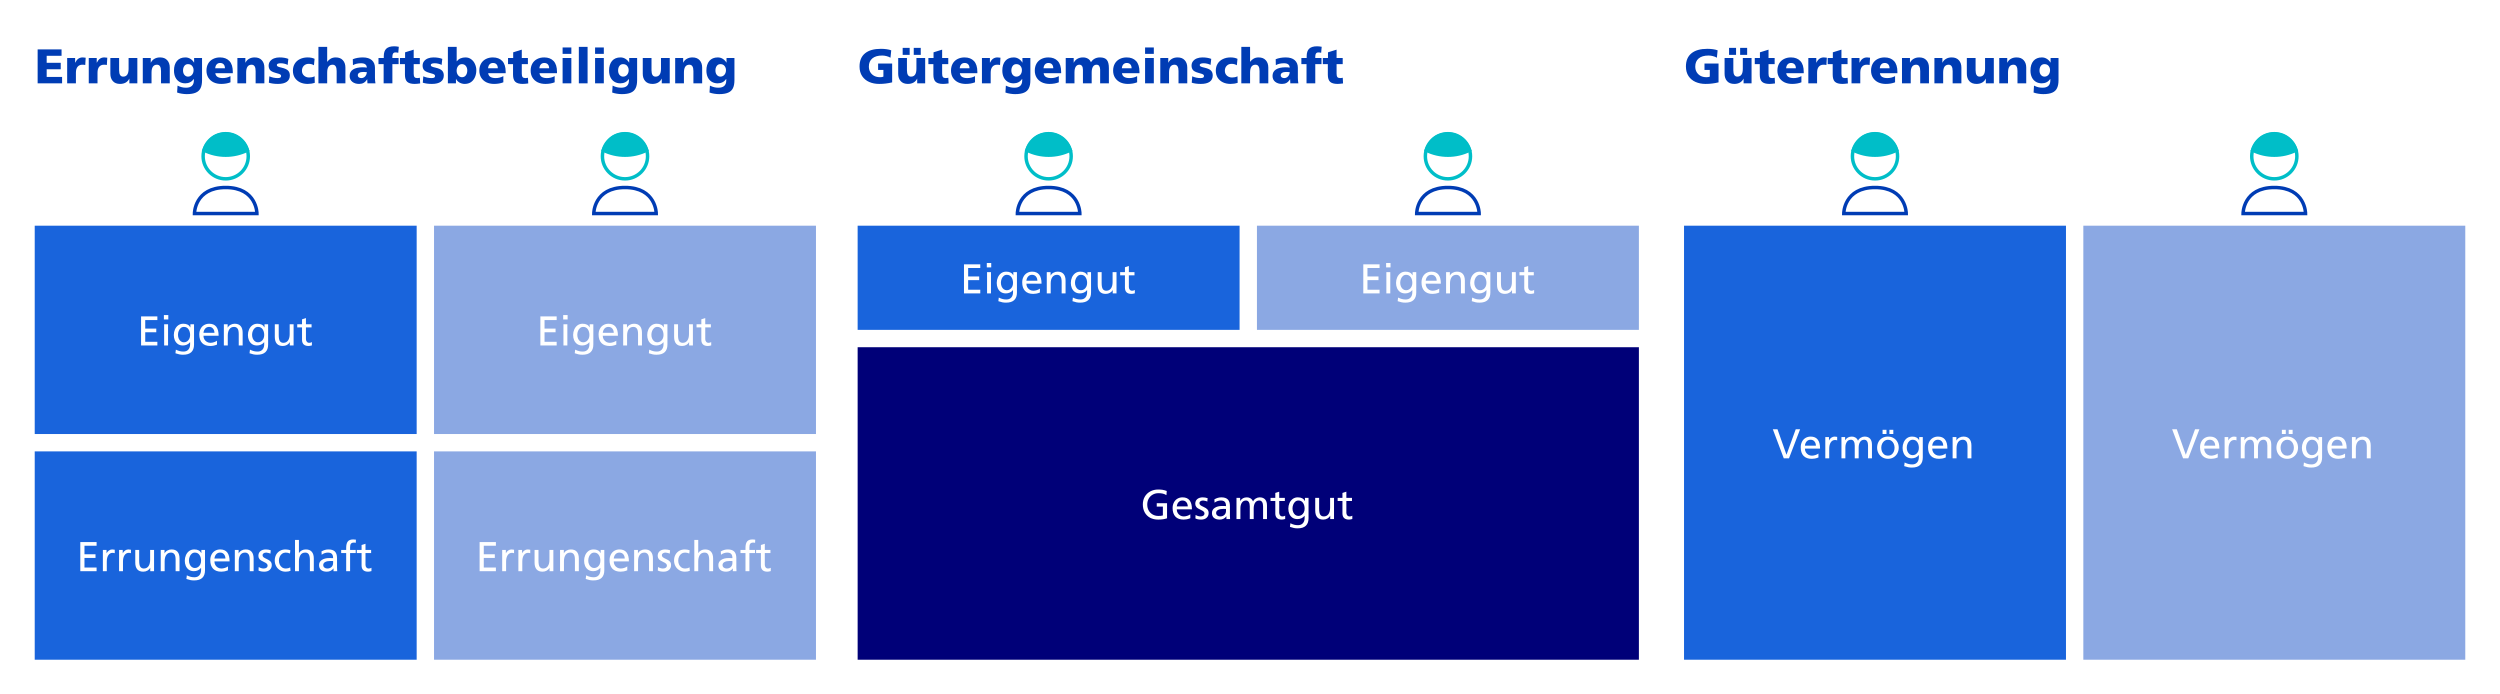 <svg width="720" height="200" viewBox="0 0 720 200" fill="none" xmlns="http://www.w3.org/2000/svg">
<rect width="720" height="200" fill="white"/>
<path d="M17.728 14.228V16.076H13.444V18.092H17.49V19.94H13.444V22.152H17.882V24H10.84V14.228H17.728ZM21.639 16.706V18.05H21.667C21.909 17.537 22.203 17.159 22.549 16.916C22.903 16.664 23.328 16.538 23.823 16.538C24.037 16.538 24.322 16.566 24.677 16.622L24.551 18.722C24.373 18.666 24.093 18.638 23.711 18.638C23.132 18.638 22.679 18.834 22.353 19.226C22.026 19.609 21.863 20.178 21.863 20.934V24H19.343V16.706H21.639ZM27.859 16.706V18.05H27.887C28.13 17.537 28.424 17.159 28.769 16.916C29.124 16.664 29.549 16.538 30.043 16.538C30.258 16.538 30.543 16.566 30.897 16.622L30.771 18.722C30.594 18.666 30.314 18.638 29.931 18.638C29.353 18.638 28.9 18.834 28.573 19.226C28.247 19.609 28.083 20.178 28.083 20.934V24H25.563V16.706H27.859ZM37.23 22.656C37.006 23.132 36.665 23.505 36.208 23.776C35.751 24.037 35.205 24.168 34.57 24.168C33.665 24.168 32.974 23.897 32.498 23.356C32.022 22.815 31.784 22.115 31.784 21.256V16.706H34.304V20.248C34.304 21.461 34.691 22.068 35.466 22.068C36.511 22.068 37.034 21.317 37.034 19.814V16.706H39.554V24H37.258V22.656H37.23ZM45.21 18.638C44.165 18.638 43.642 19.394 43.642 20.906V24H41.122V16.706H43.418V18.05H43.446C43.67 17.574 44.011 17.205 44.468 16.944C44.925 16.673 45.471 16.538 46.106 16.538C47.002 16.538 47.688 16.809 48.164 17.35C48.649 17.882 48.892 18.587 48.892 19.464V24H46.372V20.458C46.372 19.245 45.985 18.638 45.21 18.638ZM53.358 24C52.714 24 52.144 23.851 51.65 23.552C51.164 23.253 50.786 22.829 50.516 22.278C50.245 21.718 50.11 21.069 50.11 20.332C50.11 19.147 50.394 18.218 50.964 17.546C51.542 16.874 52.354 16.538 53.4 16.538C53.922 16.538 54.398 16.673 54.828 16.944C55.257 17.205 55.607 17.565 55.878 18.022H55.906V16.706H58.188V23.104C58.188 24.056 58.043 24.821 57.754 25.4C57.474 25.988 57.012 26.417 56.368 26.688C55.724 26.968 54.865 27.108 53.792 27.108C53.316 27.108 52.83 27.066 52.336 26.982C51.85 26.907 51.407 26.795 51.006 26.646L51.132 24.658C51.58 24.882 51.99 25.036 52.364 25.12C52.737 25.213 53.143 25.26 53.582 25.26C55.084 25.26 55.836 24.551 55.836 23.132V22.754H55.808C55.22 23.585 54.403 24 53.358 24ZM55.752 20.192C55.752 19.744 55.616 19.347 55.346 19.002C55.075 18.647 54.669 18.47 54.128 18.47C53.689 18.47 53.344 18.643 53.092 18.988C52.84 19.333 52.714 19.767 52.714 20.29C52.714 20.841 52.854 21.275 53.134 21.592C53.414 21.909 53.75 22.068 54.142 22.068C54.599 22.068 54.982 21.895 55.29 21.55C55.598 21.195 55.752 20.743 55.752 20.192ZM63.703 24.168C62.873 24.168 62.135 24.014 61.491 23.706C60.857 23.389 60.357 22.941 59.993 22.362C59.639 21.783 59.461 21.111 59.461 20.346C59.461 19.581 59.62 18.913 59.937 18.344C60.264 17.765 60.721 17.322 61.309 17.014C61.907 16.697 62.593 16.538 63.367 16.538C64.515 16.538 65.416 16.883 66.069 17.574C66.723 18.265 67.049 19.305 67.049 20.696V21.088H62.009C62.075 21.573 62.289 21.928 62.653 22.152C63.017 22.376 63.517 22.488 64.151 22.488C64.945 22.488 65.687 22.301 66.377 21.928V23.706C65.603 24.014 64.711 24.168 63.703 24.168ZM63.381 18.134C62.98 18.134 62.653 18.269 62.401 18.54C62.159 18.801 62.019 19.175 61.981 19.66H64.781C64.781 19.175 64.66 18.801 64.417 18.54C64.175 18.269 63.829 18.134 63.381 18.134ZM72.458 18.638C71.413 18.638 70.89 19.394 70.89 20.906V24H68.37V16.706H70.666V18.05H70.694C70.918 17.574 71.259 17.205 71.716 16.944C72.173 16.673 72.719 16.538 73.354 16.538C74.25 16.538 74.936 16.809 75.412 17.35C75.897 17.882 76.14 18.587 76.14 19.464V24H73.62V20.458C73.62 19.245 73.233 18.638 72.458 18.638ZM79.934 22.488C80.335 22.488 80.606 22.437 80.746 22.334C80.886 22.222 80.956 22.073 80.956 21.886C80.956 21.737 80.904 21.615 80.802 21.522C80.709 21.429 80.55 21.345 80.326 21.27C80.111 21.195 79.747 21.088 79.234 20.948C78.496 20.733 78.002 20.463 77.75 20.136C77.498 19.8 77.372 19.389 77.372 18.904C77.372 18.4 77.516 17.971 77.806 17.616C78.095 17.252 78.473 16.981 78.94 16.804C79.416 16.627 79.934 16.538 80.494 16.538C81.483 16.538 82.332 16.678 83.042 16.958L82.846 18.708C82.612 18.559 82.314 18.442 81.95 18.358C81.586 18.265 81.231 18.218 80.886 18.218C80.513 18.218 80.223 18.26 80.018 18.344C79.822 18.428 79.724 18.554 79.724 18.722C79.724 18.918 79.826 19.067 80.032 19.17C80.246 19.273 80.629 19.385 81.18 19.506C82.038 19.711 82.636 19.987 82.972 20.332C83.308 20.677 83.476 21.144 83.476 21.732C83.476 22.525 83.182 23.132 82.594 23.552C82.015 23.963 81.171 24.168 80.06 24.168C79.033 24.168 78.156 24.051 77.428 23.818L77.568 21.984C77.941 22.143 78.333 22.269 78.744 22.362C79.154 22.446 79.551 22.488 79.934 22.488ZM88.6 24.168C87.778 24.168 87.046 24.014 86.402 23.706C85.758 23.389 85.254 22.945 84.89 22.376C84.535 21.797 84.358 21.125 84.358 20.36C84.358 19.595 84.535 18.923 84.89 18.344C85.245 17.765 85.744 17.322 86.388 17.014C87.041 16.697 87.778 16.538 88.6 16.538C89.384 16.538 90.051 16.673 90.602 16.944L90.42 18.792C90.177 18.652 89.934 18.549 89.692 18.484C89.449 18.419 89.183 18.386 88.894 18.386C88.325 18.386 87.858 18.573 87.494 18.946C87.139 19.31 86.962 19.795 86.962 20.402C86.962 20.962 87.162 21.424 87.564 21.788C87.965 22.143 88.46 22.32 89.048 22.32C89.328 22.32 89.603 22.292 89.874 22.236C90.154 22.171 90.397 22.082 90.602 21.97L90.658 23.846C90.014 24.061 89.328 24.168 88.6 24.168ZM95.796 18.638C94.751 18.638 94.228 19.394 94.228 20.906V24H91.708V13.5H94.228V17.784H94.256C94.526 17.401 94.867 17.098 95.278 16.874C95.689 16.65 96.16 16.538 96.692 16.538C97.588 16.538 98.274 16.809 98.75 17.35C99.235 17.882 99.478 18.587 99.478 19.464V24H96.958V20.458C96.958 19.245 96.57 18.638 95.796 18.638ZM105.764 22.852H105.736C105.446 23.309 105.115 23.645 104.742 23.86C104.378 24.065 103.939 24.168 103.426 24.168C102.614 24.168 101.956 23.963 101.452 23.552C100.948 23.141 100.696 22.581 100.696 21.872C100.696 21.051 101.022 20.43 101.676 20.01C102.329 19.59 103.258 19.38 104.462 19.38C104.882 19.38 105.274 19.413 105.638 19.478C105.628 19.058 105.488 18.745 105.218 18.54C104.956 18.325 104.541 18.218 103.972 18.218C103.076 18.218 102.301 18.4 101.648 18.764L101.606 17.056C102.455 16.711 103.421 16.538 104.504 16.538C105.633 16.538 106.496 16.804 107.094 17.336C107.691 17.868 107.99 18.601 107.99 19.534V22.362C107.99 22.969 108.036 23.515 108.13 24H105.82C105.782 23.403 105.764 23.02 105.764 22.852ZM104.588 20.724C104.102 20.724 103.724 20.808 103.454 20.976C103.183 21.135 103.048 21.373 103.048 21.69C103.048 21.933 103.141 22.129 103.328 22.278C103.524 22.418 103.776 22.488 104.084 22.488C104.382 22.488 104.648 22.409 104.882 22.25C105.124 22.082 105.311 21.867 105.442 21.606C105.572 21.335 105.638 21.055 105.638 20.766C105.078 20.738 104.728 20.724 104.588 20.724ZM109.002 18.47V16.706H110.528V16.216C110.528 15.199 110.771 14.466 111.256 14.018C111.751 13.561 112.507 13.332 113.524 13.332C113.888 13.332 114.332 13.379 114.854 13.472L114.7 15.208C114.458 15.133 114.196 15.096 113.916 15.096C113.59 15.096 113.356 15.199 113.216 15.404C113.076 15.609 113.006 15.899 113.006 16.272V16.706H114.798V18.47H113.006V24H110.486V18.47H109.002ZM119.423 24.168C118.424 24.168 117.706 23.963 117.267 23.552C116.838 23.141 116.623 22.46 116.623 21.508V18.47H115.181V16.706H116.665V15.068L119.143 14.298V16.706H120.907V18.47H119.143V21.2C119.143 21.667 119.218 21.998 119.367 22.194C119.526 22.39 119.787 22.488 120.151 22.488C120.3 22.488 120.459 22.474 120.627 22.446C120.795 22.418 120.893 22.399 120.921 22.39L121.005 24.028C120.333 24.121 119.806 24.168 119.423 24.168ZM124.272 22.488C124.673 22.488 124.944 22.437 125.084 22.334C125.224 22.222 125.294 22.073 125.294 21.886C125.294 21.737 125.242 21.615 125.14 21.522C125.046 21.429 124.888 21.345 124.664 21.27C124.449 21.195 124.085 21.088 123.572 20.948C122.834 20.733 122.34 20.463 122.088 20.136C121.836 19.8 121.71 19.389 121.71 18.904C121.71 18.4 121.854 17.971 122.144 17.616C122.433 17.252 122.811 16.981 123.278 16.804C123.754 16.627 124.272 16.538 124.832 16.538C125.821 16.538 126.67 16.678 127.38 16.958L127.184 18.708C126.95 18.559 126.652 18.442 126.288 18.358C125.924 18.265 125.569 18.218 125.224 18.218C124.85 18.218 124.561 18.26 124.356 18.344C124.16 18.428 124.062 18.554 124.062 18.722C124.062 18.918 124.164 19.067 124.37 19.17C124.584 19.273 124.967 19.385 125.518 19.506C126.376 19.711 126.974 19.987 127.31 20.332C127.646 20.677 127.814 21.144 127.814 21.732C127.814 22.525 127.52 23.132 126.932 23.552C126.353 23.963 125.508 24.168 124.398 24.168C123.371 24.168 122.494 24.051 121.766 23.818L121.906 21.984C122.279 22.143 122.671 22.269 123.082 22.362C123.492 22.446 123.889 22.488 124.272 22.488ZM131.524 13.5V17.644H131.552C131.869 17.252 132.233 16.972 132.644 16.804C133.064 16.627 133.535 16.538 134.058 16.538C134.702 16.538 135.257 16.72 135.724 17.084C136.2 17.439 136.559 17.901 136.802 18.47C137.054 19.03 137.18 19.613 137.18 20.22C137.18 20.976 137.044 21.653 136.774 22.25C136.512 22.847 136.13 23.319 135.626 23.664C135.122 24 134.529 24.168 133.848 24.168C133.297 24.168 132.784 24.033 132.308 23.762C131.841 23.482 131.519 23.127 131.342 22.698H131.314V24H128.99V13.5H131.524ZM134.576 20.276C134.576 19.763 134.436 19.333 134.156 18.988C133.885 18.643 133.512 18.47 133.036 18.47C132.597 18.47 132.233 18.647 131.944 19.002C131.654 19.357 131.51 19.814 131.51 20.374C131.51 20.897 131.659 21.34 131.958 21.704C132.256 22.059 132.62 22.236 133.05 22.236C133.516 22.236 133.885 22.059 134.156 21.704C134.436 21.34 134.576 20.864 134.576 20.276ZM142.289 24.168C141.459 24.168 140.721 24.014 140.077 23.706C139.443 23.389 138.943 22.941 138.579 22.362C138.225 21.783 138.047 21.111 138.047 20.346C138.047 19.581 138.206 18.913 138.523 18.344C138.85 17.765 139.307 17.322 139.895 17.014C140.493 16.697 141.179 16.538 141.953 16.538C143.101 16.538 144.002 16.883 144.655 17.574C145.309 18.265 145.635 19.305 145.635 20.696V21.088H140.595C140.661 21.573 140.875 21.928 141.239 22.152C141.603 22.376 142.103 22.488 142.737 22.488C143.531 22.488 144.273 22.301 144.963 21.928V23.706C144.189 24.014 143.297 24.168 142.289 24.168ZM141.967 18.134C141.566 18.134 141.239 18.269 140.987 18.54C140.745 18.801 140.605 19.175 140.567 19.66H143.367C143.367 19.175 143.246 18.801 143.003 18.54C142.761 18.269 142.415 18.134 141.967 18.134ZM150.554 24.168C149.555 24.168 148.837 23.963 148.398 23.552C147.969 23.141 147.754 22.46 147.754 21.508V18.47H146.312V16.706H147.796V15.068L150.274 14.298V16.706H152.038V18.47H150.274V21.2C150.274 21.667 150.349 21.998 150.498 22.194C150.657 22.39 150.918 22.488 151.282 22.488C151.431 22.488 151.59 22.474 151.758 22.446C151.926 22.418 152.024 22.399 152.052 22.39L152.136 24.028C151.464 24.121 150.937 24.168 150.554 24.168ZM157.069 24.168C156.238 24.168 155.501 24.014 154.857 23.706C154.222 23.389 153.723 22.941 153.359 22.362C153.004 21.783 152.827 21.111 152.827 20.346C152.827 19.581 152.985 18.913 153.303 18.344C153.629 17.765 154.087 17.322 154.675 17.014C155.272 16.697 155.958 16.538 156.733 16.538C157.881 16.538 158.781 16.883 159.435 17.574C160.088 18.265 160.415 19.305 160.415 20.696V21.088H155.375C155.44 21.573 155.655 21.928 156.019 22.152C156.383 22.376 156.882 22.488 157.517 22.488C158.31 22.488 159.052 22.301 159.743 21.928V23.706C158.968 24.014 158.077 24.168 157.069 24.168ZM156.747 18.134C156.345 18.134 156.019 18.269 155.767 18.54C155.524 18.801 155.384 19.175 155.347 19.66H158.147C158.147 19.175 158.025 18.801 157.783 18.54C157.54 18.269 157.195 18.134 156.747 18.134ZM164.549 13.668V15.516H162.029V13.668H164.549ZM164.549 16.706V24H162.029V16.706H164.549ZM169.225 13.5V24H166.705V13.5H169.225ZM173.901 13.668V15.516H171.381V13.668H173.901ZM173.901 16.706V24H171.381V16.706H173.901ZM178.661 24C178.017 24 177.447 23.851 176.953 23.552C176.467 23.253 176.089 22.829 175.819 22.278C175.548 21.718 175.413 21.069 175.413 20.332C175.413 19.147 175.697 18.218 176.267 17.546C176.845 16.874 177.657 16.538 178.703 16.538C179.225 16.538 179.701 16.673 180.131 16.944C180.56 17.205 180.91 17.565 181.181 18.022H181.209V16.706H183.491V23.104C183.491 24.056 183.346 24.821 183.057 25.4C182.777 25.988 182.315 26.417 181.671 26.688C181.027 26.968 180.168 27.108 179.095 27.108C178.619 27.108 178.133 27.066 177.639 26.982C177.153 26.907 176.71 26.795 176.309 26.646L176.435 24.658C176.883 24.882 177.293 25.036 177.667 25.12C178.04 25.213 178.446 25.26 178.885 25.26C180.387 25.26 181.139 24.551 181.139 23.132V22.754H181.111C180.523 23.585 179.706 24 178.661 24ZM181.055 20.192C181.055 19.744 180.919 19.347 180.649 19.002C180.378 18.647 179.972 18.47 179.431 18.47C178.992 18.47 178.647 18.643 178.395 18.988C178.143 19.333 178.017 19.767 178.017 20.29C178.017 20.841 178.157 21.275 178.437 21.592C178.717 21.909 179.053 22.068 179.445 22.068C179.902 22.068 180.285 21.895 180.593 21.55C180.901 21.195 181.055 20.743 181.055 20.192ZM190.56 22.656C190.336 23.132 189.995 23.505 189.538 23.776C189.081 24.037 188.535 24.168 187.9 24.168C186.995 24.168 186.304 23.897 185.828 23.356C185.352 22.815 185.114 22.115 185.114 21.256V16.706H187.634V20.248C187.634 21.461 188.021 22.068 188.796 22.068C189.841 22.068 190.364 21.317 190.364 19.814V16.706H192.884V24H190.588V22.656H190.56ZM198.54 18.638C197.495 18.638 196.972 19.394 196.972 20.906V24H194.452V16.706H196.748V18.05H196.776C197 17.574 197.341 17.205 197.798 16.944C198.255 16.673 198.801 16.538 199.436 16.538C200.332 16.538 201.018 16.809 201.494 17.35C201.979 17.882 202.222 18.587 202.222 19.464V24H199.702V20.458C199.702 19.245 199.315 18.638 198.54 18.638ZM206.688 24C206.044 24 205.475 23.851 204.98 23.552C204.495 23.253 204.117 22.829 203.846 22.278C203.575 21.718 203.44 21.069 203.44 20.332C203.44 19.147 203.725 18.218 204.294 17.546C204.873 16.874 205.685 16.538 206.73 16.538C207.253 16.538 207.729 16.673 208.158 16.944C208.587 17.205 208.937 17.565 209.208 18.022H209.236V16.706H211.518V23.104C211.518 24.056 211.373 24.821 211.084 25.4C210.804 25.988 210.342 26.417 209.698 26.688C209.054 26.968 208.195 27.108 207.122 27.108C206.646 27.108 206.161 27.066 205.666 26.982C205.181 26.907 204.737 26.795 204.336 26.646L204.462 24.658C204.91 24.882 205.321 25.036 205.694 25.12C206.067 25.213 206.473 25.26 206.912 25.26C208.415 25.26 209.166 24.551 209.166 23.132V22.754H209.138C208.55 23.585 207.733 24 206.688 24ZM209.082 20.192C209.082 19.744 208.947 19.347 208.676 19.002C208.405 18.647 207.999 18.47 207.458 18.47C207.019 18.47 206.674 18.643 206.422 18.988C206.17 19.333 206.044 19.767 206.044 20.29C206.044 20.841 206.184 21.275 206.464 21.592C206.744 21.909 207.08 22.068 207.472 22.068C207.929 22.068 208.312 21.895 208.62 21.55C208.928 21.195 209.082 20.743 209.082 20.192Z" fill="#003CB4"/>
<path d="M252.894 18.288H256.94V23.72C256.277 23.879 255.661 23.991 255.092 24.056C254.532 24.131 253.897 24.168 253.188 24.168C252.143 24.168 251.191 23.981 250.332 23.608C249.483 23.235 248.806 22.675 248.302 21.928C247.798 21.172 247.546 20.248 247.546 19.156C247.546 17.485 248.073 16.221 249.128 15.362C250.183 14.494 251.709 14.06 253.706 14.06C254.257 14.06 254.798 14.097 255.33 14.172C255.871 14.247 256.319 14.354 256.674 14.494L256.464 16.622C256.119 16.417 255.736 16.263 255.316 16.16C254.896 16.048 254.481 15.992 254.07 15.992C252.829 15.992 251.877 16.272 251.214 16.832C250.561 17.392 250.234 18.167 250.234 19.156C250.234 19.772 250.369 20.313 250.64 20.78C250.911 21.237 251.289 21.597 251.774 21.858C252.269 22.11 252.838 22.236 253.482 22.236C253.874 22.236 254.187 22.18 254.42 22.068V20.136H252.894V18.288ZM264.126 22.656C263.902 23.132 263.562 23.505 263.104 23.776C262.647 24.037 262.101 24.168 261.466 24.168C260.561 24.168 259.87 23.897 259.394 23.356C258.918 22.815 258.68 22.115 258.68 21.256V16.706H261.2V20.248C261.2 21.461 261.588 22.068 262.362 22.068C263.408 22.068 263.93 21.317 263.93 19.814V16.706H266.45V24H264.154V22.656H264.126ZM261.984 13.794V15.81H259.968V13.794H261.984ZM265.176 13.794V15.81H263.16V13.794H265.176ZM271.616 24.168C270.618 24.168 269.899 23.963 269.46 23.552C269.031 23.141 268.816 22.46 268.816 21.508V18.47H267.374V16.706H268.858V15.068L271.336 14.298V16.706H273.1V18.47H271.336V21.2C271.336 21.667 271.411 21.998 271.56 22.194C271.719 22.39 271.98 22.488 272.344 22.488C272.494 22.488 272.652 22.474 272.82 22.446C272.988 22.418 273.086 22.399 273.114 22.39L273.198 24.028C272.526 24.121 271.999 24.168 271.616 24.168ZM278.131 24.168C277.3 24.168 276.563 24.014 275.919 23.706C275.284 23.389 274.785 22.941 274.421 22.362C274.066 21.783 273.889 21.111 273.889 20.346C273.889 19.581 274.048 18.913 274.365 18.344C274.692 17.765 275.149 17.322 275.737 17.014C276.334 16.697 277.02 16.538 277.795 16.538C278.943 16.538 279.844 16.883 280.497 17.574C281.15 18.265 281.477 19.305 281.477 20.696V21.088H276.437C276.502 21.573 276.717 21.928 277.081 22.152C277.445 22.376 277.944 22.488 278.579 22.488C279.372 22.488 280.114 22.301 280.805 21.928V23.706C280.03 24.014 279.139 24.168 278.131 24.168ZM277.809 18.134C277.408 18.134 277.081 18.269 276.829 18.54C276.586 18.801 276.446 19.175 276.409 19.66H279.209C279.209 19.175 279.088 18.801 278.845 18.54C278.602 18.269 278.257 18.134 277.809 18.134ZM285.094 16.706V18.05H285.122C285.364 17.537 285.658 17.159 286.004 16.916C286.358 16.664 286.783 16.538 287.278 16.538C287.492 16.538 287.777 16.566 288.132 16.622L288.006 18.722C287.828 18.666 287.548 18.638 287.166 18.638C286.587 18.638 286.134 18.834 285.808 19.226C285.481 19.609 285.318 20.178 285.318 20.934V24H282.798V16.706H285.094ZM291.916 24C291.272 24 290.703 23.851 290.208 23.552C289.723 23.253 289.345 22.829 289.074 22.278C288.804 21.718 288.668 21.069 288.668 20.332C288.668 19.147 288.953 18.218 289.522 17.546C290.101 16.874 290.913 16.538 291.958 16.538C292.481 16.538 292.957 16.673 293.386 16.944C293.816 17.205 294.166 17.565 294.436 18.022H294.464V16.706H296.746V23.104C296.746 24.056 296.602 24.821 296.312 25.4C296.032 25.988 295.57 26.417 294.926 26.688C294.282 26.968 293.424 27.108 292.35 27.108C291.874 27.108 291.389 27.066 290.894 26.982C290.409 26.907 289.966 26.795 289.564 26.646L289.69 24.658C290.138 24.882 290.549 25.036 290.922 25.12C291.296 25.213 291.702 25.26 292.14 25.26C293.643 25.26 294.394 24.551 294.394 23.132V22.754H294.366C293.778 23.585 292.962 24 291.916 24ZM294.31 20.192C294.31 19.744 294.175 19.347 293.904 19.002C293.634 18.647 293.228 18.47 292.686 18.47C292.248 18.47 291.902 18.643 291.65 18.988C291.398 19.333 291.272 19.767 291.272 20.29C291.272 20.841 291.412 21.275 291.692 21.592C291.972 21.909 292.308 22.068 292.7 22.068C293.158 22.068 293.54 21.895 293.848 21.55C294.156 21.195 294.31 20.743 294.31 20.192ZM302.262 24.168C301.431 24.168 300.694 24.014 300.05 23.706C299.415 23.389 298.916 22.941 298.552 22.362C298.197 21.783 298.02 21.111 298.02 20.346C298.02 19.581 298.179 18.913 298.496 18.344C298.823 17.765 299.28 17.322 299.868 17.014C300.465 16.697 301.151 16.538 301.926 16.538C303.074 16.538 303.975 16.883 304.628 17.574C305.281 18.265 305.608 19.305 305.608 20.696V21.088H300.568C300.633 21.573 300.848 21.928 301.212 22.152C301.576 22.376 302.075 22.488 302.71 22.488C303.503 22.488 304.245 22.301 304.936 21.928V23.706C304.161 24.014 303.27 24.168 302.262 24.168ZM301.94 18.134C301.539 18.134 301.212 18.269 300.96 18.54C300.717 18.801 300.577 19.175 300.54 19.66H303.34C303.34 19.175 303.219 18.801 302.976 18.54C302.733 18.269 302.388 18.134 301.94 18.134ZM315.833 18.638C315.347 18.638 314.988 18.839 314.755 19.24C314.521 19.641 314.405 20.187 314.405 20.878V24H311.885V20.094C311.885 19.627 311.796 19.268 311.619 19.016C311.451 18.764 311.203 18.638 310.877 18.638C310.41 18.638 310.055 18.829 309.813 19.212C309.57 19.595 309.449 20.159 309.449 20.906V24H306.929V16.706H309.225V18.05H309.253C309.477 17.574 309.817 17.205 310.275 16.944C310.732 16.673 311.278 16.538 311.913 16.538C312.445 16.538 312.911 16.655 313.313 16.888C313.714 17.121 314.008 17.471 314.195 17.938C314.456 17.49 314.811 17.145 315.259 16.902C315.707 16.659 316.215 16.538 316.785 16.538C317.727 16.538 318.39 16.781 318.773 17.266C319.165 17.751 319.361 18.54 319.361 19.632V24H316.841V20.066C316.841 19.646 316.757 19.305 316.589 19.044C316.43 18.773 316.178 18.638 315.833 18.638ZM324.821 24.168C323.99 24.168 323.253 24.014 322.609 23.706C321.974 23.389 321.475 22.941 321.111 22.362C320.756 21.783 320.579 21.111 320.579 20.346C320.579 19.581 320.737 18.913 321.055 18.344C321.381 17.765 321.839 17.322 322.427 17.014C323.024 16.697 323.71 16.538 324.485 16.538C325.633 16.538 326.533 16.883 327.187 17.574C327.84 18.265 328.167 19.305 328.167 20.696V21.088H323.127C323.192 21.573 323.407 21.928 323.771 22.152C324.135 22.376 324.634 22.488 325.269 22.488C326.062 22.488 326.804 22.301 327.495 21.928V23.706C326.72 24.014 325.829 24.168 324.821 24.168ZM324.499 18.134C324.097 18.134 323.771 18.269 323.519 18.54C323.276 18.801 323.136 19.175 323.099 19.66H325.899C325.899 19.175 325.777 18.801 325.535 18.54C325.292 18.269 324.947 18.134 324.499 18.134ZM332.301 13.668V15.516H329.781V13.668H332.301ZM332.301 16.706V24H329.781V16.706H332.301ZM338.251 18.638C337.206 18.638 336.683 19.394 336.683 20.906V24H334.163V16.706H336.459V18.05H336.487C336.711 17.574 337.052 17.205 337.509 16.944C337.966 16.673 338.512 16.538 339.147 16.538C340.043 16.538 340.729 16.809 341.205 17.35C341.69 17.882 341.933 18.587 341.933 19.464V24H339.413V20.458C339.413 19.245 339.026 18.638 338.251 18.638ZM345.727 22.488C346.128 22.488 346.399 22.437 346.539 22.334C346.679 22.222 346.749 22.073 346.749 21.886C346.749 21.737 346.697 21.615 346.595 21.522C346.501 21.429 346.343 21.345 346.119 21.27C345.904 21.195 345.54 21.088 345.027 20.948C344.289 20.733 343.795 20.463 343.543 20.136C343.291 19.8 343.165 19.389 343.165 18.904C343.165 18.4 343.309 17.971 343.599 17.616C343.888 17.252 344.266 16.981 344.733 16.804C345.209 16.627 345.727 16.538 346.287 16.538C347.276 16.538 348.125 16.678 348.835 16.958L348.639 18.708C348.405 18.559 348.107 18.442 347.743 18.358C347.379 18.265 347.024 18.218 346.679 18.218C346.305 18.218 346.016 18.26 345.811 18.344C345.615 18.428 345.517 18.554 345.517 18.722C345.517 18.918 345.619 19.067 345.825 19.17C346.039 19.273 346.422 19.385 346.973 19.506C347.831 19.711 348.429 19.987 348.765 20.332C349.101 20.677 349.269 21.144 349.269 21.732C349.269 22.525 348.975 23.132 348.387 23.552C347.808 23.963 346.963 24.168 345.853 24.168C344.826 24.168 343.949 24.051 343.221 23.818L343.361 21.984C343.734 22.143 344.126 22.269 344.537 22.362C344.947 22.446 345.344 22.488 345.727 22.488ZM354.393 24.168C353.571 24.168 352.839 24.014 352.195 23.706C351.551 23.389 351.047 22.945 350.683 22.376C350.328 21.797 350.151 21.125 350.151 20.36C350.151 19.595 350.328 18.923 350.683 18.344C351.037 17.765 351.537 17.322 352.181 17.014C352.834 16.697 353.571 16.538 354.393 16.538C355.177 16.538 355.844 16.673 356.395 16.944L356.213 18.792C355.97 18.652 355.727 18.549 355.485 18.484C355.242 18.419 354.976 18.386 354.687 18.386C354.117 18.386 353.651 18.573 353.287 18.946C352.932 19.31 352.755 19.795 352.755 20.402C352.755 20.962 352.955 21.424 353.357 21.788C353.758 22.143 354.253 22.32 354.841 22.32C355.121 22.32 355.396 22.292 355.667 22.236C355.947 22.171 356.189 22.082 356.395 21.97L356.451 23.846C355.807 24.061 355.121 24.168 354.393 24.168ZM361.589 18.638C360.543 18.638 360.021 19.394 360.021 20.906V24H357.501V13.5H360.021V17.784H360.049C360.319 17.401 360.66 17.098 361.071 16.874C361.481 16.65 361.953 16.538 362.485 16.538C363.381 16.538 364.067 16.809 364.543 17.35C365.028 17.882 365.271 18.587 365.271 19.464V24H362.751V20.458C362.751 19.245 362.363 18.638 361.589 18.638ZM371.557 22.852H371.529C371.239 23.309 370.908 23.645 370.535 23.86C370.171 24.065 369.732 24.168 369.219 24.168C368.407 24.168 367.749 23.963 367.245 23.552C366.741 23.141 366.489 22.581 366.489 21.872C366.489 21.051 366.815 20.43 367.469 20.01C368.122 19.59 369.051 19.38 370.255 19.38C370.675 19.38 371.067 19.413 371.431 19.478C371.421 19.058 371.281 18.745 371.011 18.54C370.749 18.325 370.334 18.218 369.765 18.218C368.869 18.218 368.094 18.4 367.441 18.764L367.399 17.056C368.248 16.711 369.214 16.538 370.297 16.538C371.426 16.538 372.289 16.804 372.887 17.336C373.484 17.868 373.783 18.601 373.783 19.534V22.362C373.783 22.969 373.829 23.515 373.923 24H371.613C371.575 23.403 371.557 23.02 371.557 22.852ZM370.381 20.724C369.895 20.724 369.517 20.808 369.247 20.976C368.976 21.135 368.841 21.373 368.841 21.69C368.841 21.933 368.934 22.129 369.121 22.278C369.317 22.418 369.569 22.488 369.877 22.488C370.175 22.488 370.441 22.409 370.675 22.25C370.917 22.082 371.104 21.867 371.235 21.606C371.365 21.335 371.431 21.055 371.431 20.766C370.871 20.738 370.521 20.724 370.381 20.724ZM374.795 18.47V16.706H376.321V16.216C376.321 15.199 376.564 14.466 377.049 14.018C377.544 13.561 378.3 13.332 379.317 13.332C379.681 13.332 380.125 13.379 380.647 13.472L380.493 15.208C380.251 15.133 379.989 15.096 379.709 15.096C379.383 15.096 379.149 15.199 379.009 15.404C378.869 15.609 378.799 15.899 378.799 16.272V16.706H380.591V18.47H378.799V24H376.279V18.47H374.795ZM385.216 24.168C384.217 24.168 383.499 23.963 383.06 23.552C382.631 23.141 382.416 22.46 382.416 21.508V18.47H380.974V16.706H382.458V15.068L384.936 14.298V16.706H386.7V18.47H384.936V21.2C384.936 21.667 385.011 21.998 385.16 22.194C385.319 22.39 385.58 22.488 385.944 22.488C386.093 22.488 386.252 22.474 386.42 22.446C386.588 22.418 386.686 22.399 386.714 22.39L386.798 24.028C386.126 24.121 385.599 24.168 385.216 24.168Z" fill="#003CB4"/>
<path d="M490.894 18.288H494.94V23.72C494.277 23.879 493.661 23.991 493.092 24.056C492.532 24.131 491.897 24.168 491.188 24.168C490.143 24.168 489.191 23.981 488.332 23.608C487.483 23.235 486.806 22.675 486.302 21.928C485.798 21.172 485.546 20.248 485.546 19.156C485.546 17.485 486.073 16.221 487.128 15.362C488.183 14.494 489.709 14.06 491.706 14.06C492.257 14.06 492.798 14.097 493.33 14.172C493.871 14.247 494.319 14.354 494.674 14.494L494.464 16.622C494.119 16.417 493.736 16.263 493.316 16.16C492.896 16.048 492.481 15.992 492.07 15.992C490.829 15.992 489.877 16.272 489.214 16.832C488.561 17.392 488.234 18.167 488.234 19.156C488.234 19.772 488.369 20.313 488.64 20.78C488.911 21.237 489.289 21.597 489.774 21.858C490.269 22.11 490.838 22.236 491.482 22.236C491.874 22.236 492.187 22.18 492.42 22.068V20.136H490.894V18.288ZM502.126 22.656C501.902 23.132 501.562 23.505 501.104 23.776C500.647 24.037 500.101 24.168 499.466 24.168C498.561 24.168 497.87 23.897 497.394 23.356C496.918 22.815 496.68 22.115 496.68 21.256V16.706H499.2V20.248C499.2 21.461 499.588 22.068 500.362 22.068C501.408 22.068 501.93 21.317 501.93 19.814V16.706H504.45V24H502.154V22.656H502.126ZM499.984 13.794V15.81H497.968V13.794H499.984ZM503.176 13.794V15.81H501.16V13.794H503.176ZM509.616 24.168C508.618 24.168 507.899 23.963 507.46 23.552C507.031 23.141 506.816 22.46 506.816 21.508V18.47H505.374V16.706H506.858V15.068L509.336 14.298V16.706H511.1V18.47H509.336V21.2C509.336 21.667 509.411 21.998 509.56 22.194C509.719 22.39 509.98 22.488 510.344 22.488C510.494 22.488 510.652 22.474 510.82 22.446C510.988 22.418 511.086 22.399 511.114 22.39L511.198 24.028C510.526 24.121 509.999 24.168 509.616 24.168ZM516.131 24.168C515.3 24.168 514.563 24.014 513.919 23.706C513.284 23.389 512.785 22.941 512.421 22.362C512.066 21.783 511.889 21.111 511.889 20.346C511.889 19.581 512.048 18.913 512.365 18.344C512.692 17.765 513.149 17.322 513.737 17.014C514.334 16.697 515.02 16.538 515.795 16.538C516.943 16.538 517.844 16.883 518.497 17.574C519.15 18.265 519.477 19.305 519.477 20.696V21.088H514.437C514.502 21.573 514.717 21.928 515.081 22.152C515.445 22.376 515.944 22.488 516.579 22.488C517.372 22.488 518.114 22.301 518.805 21.928V23.706C518.03 24.014 517.139 24.168 516.131 24.168ZM515.809 18.134C515.408 18.134 515.081 18.269 514.829 18.54C514.586 18.801 514.446 19.175 514.409 19.66H517.209C517.209 19.175 517.088 18.801 516.845 18.54C516.602 18.269 516.257 18.134 515.809 18.134ZM523.094 16.706V18.05H523.122C523.364 17.537 523.658 17.159 524.004 16.916C524.358 16.664 524.783 16.538 525.278 16.538C525.492 16.538 525.777 16.566 526.132 16.622L526.006 18.722C525.828 18.666 525.548 18.638 525.166 18.638C524.587 18.638 524.134 18.834 523.808 19.226C523.481 19.609 523.318 20.178 523.318 20.934V24H520.798V16.706H523.094ZM530.616 24.168C529.618 24.168 528.899 23.963 528.46 23.552C528.031 23.141 527.816 22.46 527.816 21.508V18.47H526.374V16.706H527.858V15.068L530.336 14.298V16.706H532.1V18.47H530.336V21.2C530.336 21.667 530.411 21.998 530.56 22.194C530.719 22.39 530.98 22.488 531.344 22.488C531.494 22.488 531.652 22.474 531.82 22.446C531.988 22.418 532.086 22.399 532.114 22.39L532.198 24.028C531.526 24.121 530.999 24.168 530.616 24.168ZM535.535 16.706V18.05H535.563C535.806 17.537 536.1 17.159 536.445 16.916C536.8 16.664 537.224 16.538 537.719 16.538C537.934 16.538 538.218 16.566 538.573 16.622L538.447 18.722C538.27 18.666 537.99 18.638 537.607 18.638C537.028 18.638 536.576 18.834 536.249 19.226C535.922 19.609 535.759 20.178 535.759 20.934V24H533.239V16.706H535.535ZM543.106 24.168C542.275 24.168 541.538 24.014 540.894 23.706C540.259 23.389 539.76 22.941 539.396 22.362C539.041 21.783 538.864 21.111 538.864 20.346C538.864 19.581 539.022 18.913 539.34 18.344C539.666 17.765 540.124 17.322 540.712 17.014C541.309 16.697 541.995 16.538 542.77 16.538C543.918 16.538 544.818 16.883 545.472 17.574C546.125 18.265 546.452 19.305 546.452 20.696V21.088H541.412C541.477 21.573 541.692 21.928 542.056 22.152C542.42 22.376 542.919 22.488 543.554 22.488C544.347 22.488 545.089 22.301 545.78 21.928V23.706C545.005 24.014 544.114 24.168 543.106 24.168ZM542.784 18.134C542.382 18.134 542.056 18.269 541.804 18.54C541.561 18.801 541.421 19.175 541.384 19.66H544.184C544.184 19.175 544.062 18.801 543.82 18.54C543.577 18.269 543.232 18.134 542.784 18.134ZM551.86 18.638C550.815 18.638 550.292 19.394 550.292 20.906V24H547.772V16.706H550.068V18.05H550.096C550.32 17.574 550.661 17.205 551.118 16.944C551.576 16.673 552.122 16.538 552.756 16.538C553.652 16.538 554.338 16.809 554.814 17.35C555.3 17.882 555.542 18.587 555.542 19.464V24H553.022V20.458C553.022 19.245 552.635 18.638 551.86 18.638ZM561.198 18.638C560.153 18.638 559.63 19.394 559.63 20.906V24H557.11V16.706H559.406V18.05H559.434C559.658 17.574 559.999 17.205 560.456 16.944C560.914 16.673 561.46 16.538 562.094 16.538C562.99 16.538 563.676 16.809 564.152 17.35C564.638 17.882 564.88 18.587 564.88 19.464V24H562.36V20.458C562.36 19.245 561.973 18.638 561.198 18.638ZM571.894 22.656C571.67 23.132 571.329 23.505 570.872 23.776C570.415 24.037 569.869 24.168 569.234 24.168C568.329 24.168 567.638 23.897 567.162 23.356C566.686 22.815 566.448 22.115 566.448 21.256V16.706H568.968V20.248C568.968 21.461 569.355 22.068 570.13 22.068C571.175 22.068 571.698 21.317 571.698 19.814V16.706H574.218V24H571.922V22.656H571.894ZM579.874 18.638C578.829 18.638 578.306 19.394 578.306 20.906V24H575.786V16.706H578.082V18.05H578.11C578.334 17.574 578.675 17.205 579.132 16.944C579.589 16.673 580.135 16.538 580.77 16.538C581.666 16.538 582.352 16.809 582.828 17.35C583.313 17.882 583.556 18.587 583.556 19.464V24H581.036V20.458C581.036 19.245 580.649 18.638 579.874 18.638ZM588.022 24C587.378 24 586.809 23.851 586.314 23.552C585.829 23.253 585.451 22.829 585.18 22.278C584.909 21.718 584.774 21.069 584.774 20.332C584.774 19.147 585.059 18.218 585.628 17.546C586.207 16.874 587.019 16.538 588.064 16.538C588.587 16.538 589.063 16.673 589.492 16.944C589.921 17.205 590.271 17.565 590.542 18.022H590.57V16.706H592.852V23.104C592.852 24.056 592.707 24.821 592.418 25.4C592.138 25.988 591.676 26.417 591.032 26.688C590.388 26.968 589.529 27.108 588.456 27.108C587.98 27.108 587.495 27.066 587 26.982C586.515 26.907 586.071 26.795 585.67 26.646L585.796 24.658C586.244 24.882 586.655 25.036 587.028 25.12C587.401 25.213 587.807 25.26 588.246 25.26C589.749 25.26 590.5 24.551 590.5 23.132V22.754H590.472C589.884 23.585 589.067 24 588.022 24ZM590.416 20.192C590.416 19.744 590.281 19.347 590.01 19.002C589.739 18.647 589.333 18.47 588.792 18.47C588.353 18.47 588.008 18.643 587.756 18.988C587.504 19.333 587.378 19.767 587.378 20.29C587.378 20.841 587.518 21.275 587.798 21.592C588.078 21.909 588.414 22.068 588.806 22.068C589.263 22.068 589.646 21.895 589.954 21.55C590.262 21.195 590.416 20.743 590.416 20.192Z" fill="#003CB4"/>
<rect width="110" height="60" transform="translate(10 65)" fill="#1964DC"/>
<path d="M45.32 91.124V92.18H41.828V94.628H45.008V95.684H41.828V98.444H45.32V99.5H40.628V91.124H45.32ZM48.472 90.74V92.012H47.2V90.74H48.472ZM48.4 93.38V99.5H47.272V93.38H48.4ZM52.676 99.5C52.116 99.5 51.636 99.364 51.236 99.092C50.844 98.812 50.548 98.444 50.348 97.988C50.156 97.532 50.06 97.032 50.06 96.488C50.06 95.92 50.168 95.388 50.384 94.892C50.6 94.396 50.912 93.996 51.32 93.692C51.736 93.388 52.228 93.236 52.796 93.236C53.788 93.236 54.46 93.588 54.812 94.292H54.836V93.38H55.88V99.248C55.88 100.2 55.62 100.924 55.1 101.42C54.58 101.916 53.788 102.164 52.724 102.164C52.348 102.164 52 102.132 51.68 102.068C51.368 102.004 50.984 101.896 50.528 101.744L50.648 100.7C51.104 100.916 51.488 101.06 51.8 101.132C52.12 101.212 52.468 101.252 52.844 101.252C53.444 101.252 53.912 101.064 54.248 100.688C54.584 100.312 54.752 99.8 54.752 99.152V98.552H54.728C54.496 98.856 54.196 99.092 53.828 99.26C53.468 99.42 53.084 99.5 52.676 99.5ZM54.752 96.5C54.752 95.828 54.596 95.268 54.284 94.82C53.972 94.372 53.532 94.148 52.964 94.148C52.612 94.148 52.308 94.26 52.052 94.484C51.796 94.7 51.6 94.984 51.464 95.336C51.328 95.68 51.26 96.044 51.26 96.428C51.26 96.828 51.332 97.192 51.476 97.52C51.62 97.848 51.82 98.108 52.076 98.3C52.332 98.492 52.628 98.588 52.964 98.588C53.292 98.588 53.592 98.5 53.864 98.324C54.136 98.14 54.352 97.892 54.512 97.58C54.672 97.26 54.752 96.9 54.752 96.5ZM60.576 99.644C59.544 99.644 58.756 99.36 58.212 98.792C57.668 98.216 57.396 97.396 57.396 96.332C57.396 95.724 57.516 95.188 57.756 94.724C57.996 94.252 58.332 93.888 58.764 93.632C59.204 93.368 59.704 93.236 60.264 93.236C62.064 93.236 62.964 94.388 62.964 96.692H58.596C58.596 97.092 58.688 97.448 58.872 97.76C59.064 98.064 59.312 98.304 59.616 98.48C59.92 98.648 60.252 98.732 60.612 98.732C60.924 98.732 61.264 98.672 61.632 98.552C62.008 98.424 62.296 98.28 62.496 98.12V99.248C62.096 99.408 61.752 99.512 61.464 99.56C61.176 99.616 60.88 99.644 60.576 99.644ZM60.228 94.148C59.78 94.148 59.412 94.3 59.124 94.604C58.836 94.908 58.66 95.324 58.596 95.852H61.764C61.756 95.348 61.616 94.94 61.344 94.628C61.072 94.308 60.7 94.148 60.228 94.148ZM67.412 94.148C66.828 94.148 66.38 94.372 66.068 94.82C65.756 95.268 65.6 95.88 65.6 96.656V99.5H64.472V93.38H65.564V94.352H65.588C65.772 94 66.044 93.728 66.404 93.536C66.764 93.336 67.16 93.236 67.592 93.236C68.352 93.236 68.924 93.46 69.308 93.908C69.692 94.356 69.884 95 69.884 95.84V99.5H68.756V96.188C68.756 95.436 68.636 94.908 68.396 94.604C68.164 94.3 67.836 94.148 67.412 94.148ZM74.016 99.5C73.456 99.5 72.976 99.364 72.576 99.092C72.184 98.812 71.888 98.444 71.688 97.988C71.496 97.532 71.4 97.032 71.4 96.488C71.4 95.92 71.508 95.388 71.724 94.892C71.94 94.396 72.252 93.996 72.66 93.692C73.076 93.388 73.568 93.236 74.136 93.236C75.128 93.236 75.8 93.588 76.152 94.292H76.176V93.38H77.22V99.248C77.22 100.2 76.96 100.924 76.44 101.42C75.92 101.916 75.128 102.164 74.064 102.164C73.688 102.164 73.34 102.132 73.02 102.068C72.708 102.004 72.324 101.896 71.868 101.744L71.988 100.7C72.444 100.916 72.828 101.06 73.14 101.132C73.46 101.212 73.808 101.252 74.184 101.252C74.784 101.252 75.252 101.064 75.588 100.688C75.924 100.312 76.092 99.8 76.092 99.152V98.552H76.068C75.836 98.856 75.536 99.092 75.168 99.26C74.808 99.42 74.424 99.5 74.016 99.5ZM76.092 96.5C76.092 95.828 75.936 95.268 75.624 94.82C75.312 94.372 74.872 94.148 74.304 94.148C73.952 94.148 73.648 94.26 73.392 94.484C73.136 94.7 72.94 94.984 72.804 95.336C72.668 95.68 72.6 96.044 72.6 96.428C72.6 96.828 72.672 97.192 72.816 97.52C72.96 97.848 73.16 98.108 73.416 98.3C73.672 98.492 73.968 98.588 74.304 98.588C74.632 98.588 74.932 98.5 75.204 98.324C75.476 98.14 75.692 97.892 75.852 97.58C76.012 97.26 76.092 96.9 76.092 96.5ZM83.44 98.528C83.288 98.856 83.028 99.124 82.66 99.332C82.3 99.54 81.892 99.644 81.436 99.644C80.676 99.644 80.104 99.42 79.72 98.972C79.336 98.524 79.144 97.876 79.144 97.028V93.38H80.272V96.464C80.272 97.352 80.388 97.952 80.62 98.264C80.852 98.576 81.184 98.732 81.616 98.732C82.184 98.732 82.628 98.512 82.948 98.072C83.268 97.632 83.428 97.016 83.428 96.224V93.38H84.556V99.5H83.464V98.528H83.44ZM88.856 99.644C88.24 99.644 87.772 99.492 87.451 99.188C87.139 98.876 86.984 98.44 86.984 97.88V94.292H85.603V93.38H86.984V91.964L88.112 91.604V93.38H89.731V94.292H88.112V97.664C88.112 97.96 88.195 98.212 88.364 98.42C88.531 98.628 88.763 98.732 89.059 98.732C89.34 98.732 89.596 98.66 89.828 98.516V99.476C89.427 99.588 89.103 99.644 88.856 99.644Z" fill="white"/>
<rect width="110" height="60" transform="translate(125 65)" fill="#8BA8E3"/>
<path d="M160.32 91.124V92.18H156.828V94.628H160.008V95.684H156.828V98.444H160.32V99.5H155.628V91.124H160.32ZM163.472 90.74V92.012H162.2V90.74H163.472ZM163.4 93.38V99.5H162.272V93.38H163.4ZM167.676 99.5C167.116 99.5 166.636 99.364 166.236 99.092C165.844 98.812 165.548 98.444 165.348 97.988C165.156 97.532 165.06 97.032 165.06 96.488C165.06 95.92 165.168 95.388 165.384 94.892C165.6 94.396 165.912 93.996 166.32 93.692C166.736 93.388 167.228 93.236 167.796 93.236C168.788 93.236 169.46 93.588 169.812 94.292H169.836V93.38H170.88V99.248C170.88 100.2 170.62 100.924 170.1 101.42C169.58 101.916 168.788 102.164 167.724 102.164C167.348 102.164 167 102.132 166.68 102.068C166.368 102.004 165.984 101.896 165.528 101.744L165.648 100.7C166.104 100.916 166.488 101.06 166.8 101.132C167.12 101.212 167.468 101.252 167.844 101.252C168.444 101.252 168.912 101.064 169.248 100.688C169.584 100.312 169.752 99.8 169.752 99.152V98.552H169.728C169.496 98.856 169.196 99.092 168.828 99.26C168.468 99.42 168.084 99.5 167.676 99.5ZM169.752 96.5C169.752 95.828 169.596 95.268 169.284 94.82C168.972 94.372 168.532 94.148 167.964 94.148C167.612 94.148 167.308 94.26 167.052 94.484C166.796 94.7 166.6 94.984 166.464 95.336C166.328 95.68 166.26 96.044 166.26 96.428C166.26 96.828 166.332 97.192 166.476 97.52C166.62 97.848 166.82 98.108 167.076 98.3C167.332 98.492 167.628 98.588 167.964 98.588C168.292 98.588 168.592 98.5 168.864 98.324C169.136 98.14 169.352 97.892 169.512 97.58C169.672 97.26 169.752 96.9 169.752 96.5ZM175.576 99.644C174.544 99.644 173.756 99.36 173.212 98.792C172.668 98.216 172.396 97.396 172.396 96.332C172.396 95.724 172.516 95.188 172.756 94.724C172.996 94.252 173.332 93.888 173.764 93.632C174.204 93.368 174.704 93.236 175.264 93.236C177.064 93.236 177.964 94.388 177.964 96.692H173.596C173.596 97.092 173.688 97.448 173.872 97.76C174.064 98.064 174.312 98.304 174.616 98.48C174.92 98.648 175.252 98.732 175.612 98.732C175.924 98.732 176.264 98.672 176.632 98.552C177.008 98.424 177.296 98.28 177.496 98.12V99.248C177.096 99.408 176.752 99.512 176.464 99.56C176.176 99.616 175.88 99.644 175.576 99.644ZM175.228 94.148C174.78 94.148 174.412 94.3 174.124 94.604C173.836 94.908 173.66 95.324 173.596 95.852H176.764C176.756 95.348 176.616 94.94 176.344 94.628C176.072 94.308 175.7 94.148 175.228 94.148ZM182.412 94.148C181.828 94.148 181.38 94.372 181.068 94.82C180.756 95.268 180.6 95.88 180.6 96.656V99.5H179.472V93.38H180.564V94.352H180.588C180.772 94 181.044 93.728 181.404 93.536C181.764 93.336 182.16 93.236 182.592 93.236C183.352 93.236 183.924 93.46 184.308 93.908C184.692 94.356 184.884 95 184.884 95.84V99.5H183.756V96.188C183.756 95.436 183.636 94.908 183.396 94.604C183.164 94.3 182.836 94.148 182.412 94.148ZM189.016 99.5C188.456 99.5 187.976 99.364 187.576 99.092C187.184 98.812 186.888 98.444 186.688 97.988C186.496 97.532 186.4 97.032 186.4 96.488C186.4 95.92 186.508 95.388 186.724 94.892C186.94 94.396 187.252 93.996 187.66 93.692C188.076 93.388 188.568 93.236 189.136 93.236C190.128 93.236 190.8 93.588 191.152 94.292H191.176V93.38H192.22V99.248C192.22 100.2 191.96 100.924 191.44 101.42C190.92 101.916 190.128 102.164 189.064 102.164C188.688 102.164 188.34 102.132 188.02 102.068C187.708 102.004 187.324 101.896 186.868 101.744L186.988 100.7C187.444 100.916 187.828 101.06 188.14 101.132C188.46 101.212 188.808 101.252 189.184 101.252C189.784 101.252 190.252 101.064 190.588 100.688C190.924 100.312 191.092 99.8 191.092 99.152V98.552H191.068C190.836 98.856 190.536 99.092 190.168 99.26C189.808 99.42 189.424 99.5 189.016 99.5ZM191.092 96.5C191.092 95.828 190.936 95.268 190.624 94.82C190.312 94.372 189.872 94.148 189.304 94.148C188.952 94.148 188.648 94.26 188.392 94.484C188.136 94.7 187.94 94.984 187.804 95.336C187.668 95.68 187.6 96.044 187.6 96.428C187.6 96.828 187.672 97.192 187.816 97.52C187.96 97.848 188.16 98.108 188.416 98.3C188.672 98.492 188.968 98.588 189.304 98.588C189.632 98.588 189.932 98.5 190.204 98.324C190.476 98.14 190.692 97.892 190.852 97.58C191.012 97.26 191.092 96.9 191.092 96.5ZM198.44 98.528C198.288 98.856 198.028 99.124 197.66 99.332C197.3 99.54 196.892 99.644 196.436 99.644C195.676 99.644 195.104 99.42 194.72 98.972C194.336 98.524 194.144 97.876 194.144 97.028V93.38H195.272V96.464C195.272 97.352 195.388 97.952 195.62 98.264C195.852 98.576 196.184 98.732 196.616 98.732C197.184 98.732 197.628 98.512 197.948 98.072C198.268 97.632 198.428 97.016 198.428 96.224V93.38H199.556V99.5H198.464V98.528H198.44ZM203.856 99.644C203.24 99.644 202.772 99.492 202.452 99.188C202.14 98.876 201.984 98.44 201.984 97.88V94.292H200.604V93.38H201.984V91.964L203.112 91.604V93.38H204.732V94.292H203.112V97.664C203.112 97.96 203.196 98.212 203.364 98.42C203.532 98.628 203.764 98.732 204.06 98.732C204.34 98.732 204.596 98.66 204.828 98.516V99.476C204.428 99.588 204.104 99.644 203.856 99.644Z" fill="white"/>
<rect width="110" height="60" transform="translate(10 130)" fill="#1964DC"/>
<path d="M27.82 156.124V157.18H24.328V159.628H27.508V160.684H24.328V163.444H27.82V164.5H23.128V156.124H27.82ZM30.684 158.38V159.328H30.708C30.86 159 31.084 158.736 31.38 158.536C31.676 158.336 31.988 158.236 32.316 158.236C32.548 158.236 32.792 158.264 33.048 158.32V159.328C32.872 159.256 32.664 159.22 32.424 159.22C31.912 159.22 31.504 159.448 31.2 159.904C30.904 160.36 30.756 160.964 30.756 161.716V164.5H29.628V158.38H30.684ZM35.348 158.38V159.328H35.372C35.524 159 35.748 158.736 36.044 158.536C36.34 158.336 36.652 158.236 36.98 158.236C37.212 158.236 37.456 158.264 37.712 158.32V159.328C37.536 159.256 37.328 159.22 37.088 159.22C36.576 159.22 36.168 159.448 35.864 159.904C35.568 160.36 35.42 160.964 35.42 161.716V164.5H34.292V158.38H35.348ZM43.252 163.528C43.1 163.856 42.84 164.124 42.472 164.332C42.112 164.54 41.704 164.644 41.248 164.644C40.488 164.644 39.916 164.42 39.532 163.972C39.148 163.524 38.956 162.876 38.956 162.028V158.38H40.084V161.464C40.084 162.352 40.2 162.952 40.432 163.264C40.664 163.576 40.996 163.732 41.428 163.732C41.996 163.732 42.44 163.512 42.76 163.072C43.08 162.632 43.24 162.016 43.24 161.224V158.38H44.368V164.5H43.276V163.528H43.252ZM49.232 159.148C48.648 159.148 48.2 159.372 47.888 159.82C47.576 160.268 47.42 160.88 47.42 161.656V164.5H46.292V158.38H47.384V159.352H47.408C47.592 159 47.864 158.728 48.224 158.536C48.584 158.336 48.98 158.236 49.412 158.236C50.172 158.236 50.744 158.46 51.128 158.908C51.512 159.356 51.704 160 51.704 160.84V164.5H50.576V161.188C50.576 160.436 50.456 159.908 50.216 159.604C49.984 159.3 49.656 159.148 49.232 159.148ZM55.836 164.5C55.276 164.5 54.796 164.364 54.396 164.092C54.004 163.812 53.708 163.444 53.508 162.988C53.316 162.532 53.22 162.032 53.22 161.488C53.22 160.92 53.328 160.388 53.544 159.892C53.76 159.396 54.072 158.996 54.48 158.692C54.896 158.388 55.388 158.236 55.956 158.236C56.948 158.236 57.62 158.588 57.972 159.292H57.996V158.38H59.04V164.248C59.04 165.2 58.78 165.924 58.26 166.42C57.74 166.916 56.948 167.164 55.884 167.164C55.508 167.164 55.16 167.132 54.84 167.068C54.528 167.004 54.144 166.896 53.688 166.744L53.808 165.7C54.264 165.916 54.648 166.06 54.96 166.132C55.28 166.212 55.628 166.252 56.004 166.252C56.604 166.252 57.072 166.064 57.408 165.688C57.744 165.312 57.912 164.8 57.912 164.152V163.552H57.888C57.656 163.856 57.356 164.092 56.988 164.26C56.628 164.42 56.244 164.5 55.836 164.5ZM57.912 161.5C57.912 160.828 57.756 160.268 57.444 159.82C57.132 159.372 56.692 159.148 56.124 159.148C55.772 159.148 55.468 159.26 55.212 159.484C54.956 159.7 54.76 159.984 54.624 160.336C54.488 160.68 54.42 161.044 54.42 161.428C54.42 161.828 54.492 162.192 54.636 162.52C54.78 162.848 54.98 163.108 55.236 163.3C55.492 163.492 55.788 163.588 56.124 163.588C56.452 163.588 56.752 163.5 57.024 163.324C57.296 163.14 57.512 162.892 57.672 162.58C57.832 162.26 57.912 161.9 57.912 161.5ZM63.736 164.644C62.704 164.644 61.916 164.36 61.372 163.792C60.828 163.216 60.556 162.396 60.556 161.332C60.556 160.724 60.676 160.188 60.916 159.724C61.156 159.252 61.492 158.888 61.924 158.632C62.364 158.368 62.864 158.236 63.424 158.236C65.224 158.236 66.124 159.388 66.124 161.692H61.756C61.756 162.092 61.848 162.448 62.032 162.76C62.224 163.064 62.472 163.304 62.776 163.48C63.08 163.648 63.412 163.732 63.772 163.732C64.084 163.732 64.424 163.672 64.792 163.552C65.168 163.424 65.456 163.28 65.656 163.12V164.248C65.256 164.408 64.912 164.512 64.624 164.56C64.336 164.616 64.04 164.644 63.736 164.644ZM63.388 159.148C62.94 159.148 62.572 159.3 62.284 159.604C61.996 159.908 61.82 160.324 61.756 160.852H64.924C64.916 160.348 64.776 159.94 64.504 159.628C64.232 159.308 63.86 159.148 63.388 159.148ZM70.572 159.148C69.988 159.148 69.54 159.372 69.228 159.82C68.916 160.268 68.76 160.88 68.76 161.656V164.5H67.632V158.38H68.724V159.352H68.748C68.932 159 69.204 158.728 69.564 158.536C69.924 158.336 70.32 158.236 70.752 158.236C71.512 158.236 72.084 158.46 72.468 158.908C72.852 159.356 73.044 160 73.044 160.84V164.5H71.916V161.188C71.916 160.436 71.796 159.908 71.556 159.604C71.324 159.3 70.996 159.148 70.572 159.148ZM75.916 163.732C76.244 163.732 76.516 163.66 76.732 163.516C76.956 163.364 77.068 163.144 77.068 162.856C77.068 162.672 76.988 162.5 76.828 162.34C76.668 162.18 76.38 162.008 75.964 161.824C75.372 161.56 74.964 161.296 74.74 161.032C74.524 160.76 74.416 160.452 74.416 160.108C74.416 159.5 74.616 159.036 75.016 158.716C75.424 158.396 75.944 158.236 76.576 158.236C76.816 158.236 77.044 158.256 77.26 158.296C77.476 158.336 77.716 158.396 77.98 158.476L77.884 159.46C77.772 159.388 77.58 159.32 77.308 159.256C77.044 159.184 76.84 159.148 76.696 159.148C76.376 159.148 76.116 159.216 75.916 159.352C75.716 159.48 75.616 159.66 75.616 159.892C75.616 160.124 75.708 160.32 75.892 160.48C76.076 160.632 76.38 160.8 76.804 160.984C77.332 161.216 77.708 161.464 77.932 161.728C78.156 161.992 78.268 162.328 78.268 162.736C78.268 163.312 78.072 163.776 77.68 164.128C77.288 164.472 76.768 164.644 76.12 164.644C75.424 164.644 74.868 164.532 74.452 164.308L74.512 163.3C74.696 163.42 74.924 163.524 75.196 163.612C75.476 163.692 75.716 163.732 75.916 163.732ZM82.248 164.644C81.64 164.644 81.1 164.5 80.628 164.212C80.156 163.924 79.788 163.536 79.524 163.048C79.26 162.552 79.128 162.016 79.128 161.44C79.128 160.824 79.256 160.272 79.512 159.784C79.776 159.296 80.144 158.916 80.616 158.644C81.088 158.372 81.632 158.236 82.248 158.236C82.472 158.236 82.716 158.26 82.98 158.308C83.244 158.356 83.456 158.412 83.616 158.476L83.52 159.412C83.096 159.236 82.688 159.148 82.296 159.148C81.904 159.148 81.556 159.256 81.252 159.472C80.956 159.68 80.728 159.96 80.568 160.312C80.408 160.664 80.328 161.04 80.328 161.44C80.328 161.832 80.4 162.204 80.544 162.556C80.696 162.9 80.924 163.184 81.228 163.408C81.532 163.624 81.912 163.732 82.368 163.732C82.568 163.732 82.776 163.704 82.992 163.648C83.216 163.584 83.412 163.496 83.58 163.384L83.664 164.392C83.28 164.56 82.808 164.644 82.248 164.644ZM87.916 159.148C87.284 159.148 86.82 159.388 86.524 159.868C86.236 160.348 86.092 160.936 86.092 161.632V164.5H84.964V155.5H86.092V159.256H86.116C86.324 158.928 86.596 158.676 86.932 158.5C87.276 158.324 87.66 158.236 88.084 158.236C88.844 158.236 89.416 158.464 89.8 158.92C90.184 159.368 90.376 160.016 90.376 160.864V164.5H89.248V161.284C89.248 160.588 89.148 160.06 88.948 159.7C88.756 159.332 88.412 159.148 87.916 159.148ZM96.032 163.708C95.816 164.012 95.544 164.244 95.216 164.404C94.888 164.564 94.524 164.644 94.124 164.644C93.412 164.644 92.86 164.48 92.468 164.152C92.084 163.824 91.892 163.352 91.892 162.736C91.892 162.104 92.16 161.612 92.696 161.26C93.24 160.9 93.948 160.72 94.82 160.72C95.228 160.72 95.6 160.728 95.936 160.744C95.936 160.184 95.816 159.78 95.576 159.532C95.344 159.276 94.96 159.148 94.424 159.148C94.112 159.148 93.796 159.204 93.476 159.316C93.164 159.42 92.888 159.572 92.648 159.772L92.588 158.812C93.236 158.428 93.908 158.236 94.604 158.236C95.444 158.236 96.064 158.44 96.464 158.848C96.864 159.256 97.064 159.892 97.064 160.756V163.444C97.064 163.892 97.08 164.244 97.112 164.5H96.056V163.708H96.032ZM95.204 161.56C94.548 161.56 94.032 161.66 93.656 161.86C93.28 162.06 93.092 162.352 93.092 162.736C93.092 163.024 93.204 163.264 93.428 163.456C93.66 163.64 93.932 163.732 94.244 163.732C94.764 163.732 95.176 163.584 95.48 163.288C95.784 162.992 95.936 162.604 95.936 162.124V161.584C95.88 161.584 95.78 161.58 95.636 161.572C95.492 161.564 95.348 161.56 95.204 161.56ZM98.26 159.292V158.38H99.7V157.78C99.7 156.948 99.856 156.336 100.168 155.944C100.48 155.552 101.008 155.356 101.752 155.356C101.968 155.356 102.22 155.38 102.508 155.428L102.46 156.34C102.324 156.292 102.144 156.268 101.92 156.268C101.52 156.268 101.236 156.376 101.068 156.592C100.908 156.8 100.828 157.144 100.828 157.624V158.38H102.448V159.292H100.828V164.5H99.7V159.292H98.26ZM106.008 164.644C105.392 164.644 104.924 164.492 104.604 164.188C104.292 163.876 104.136 163.44 104.136 162.88V159.292H102.756V158.38H104.136V156.964L105.264 156.604V158.38H106.884V159.292H105.264V162.664C105.264 162.96 105.348 163.212 105.516 163.42C105.684 163.628 105.916 163.732 106.212 163.732C106.492 163.732 106.748 163.66 106.98 163.516V164.476C106.58 164.588 106.256 164.644 106.008 164.644Z" fill="white"/>
<rect width="110" height="60" transform="translate(125 130)" fill="#8BA8E3"/>
<path d="M142.82 156.124V157.18H139.328V159.628H142.508V160.684H139.328V163.444H142.82V164.5H138.128V156.124H142.82ZM145.684 158.38V159.328H145.708C145.86 159 146.084 158.736 146.38 158.536C146.676 158.336 146.988 158.236 147.316 158.236C147.548 158.236 147.792 158.264 148.048 158.32V159.328C147.872 159.256 147.664 159.22 147.424 159.22C146.912 159.22 146.504 159.448 146.2 159.904C145.904 160.36 145.756 160.964 145.756 161.716V164.5H144.628V158.38H145.684ZM150.348 158.38V159.328H150.372C150.524 159 150.748 158.736 151.044 158.536C151.34 158.336 151.652 158.236 151.98 158.236C152.212 158.236 152.456 158.264 152.712 158.32V159.328C152.536 159.256 152.328 159.22 152.088 159.22C151.576 159.22 151.168 159.448 150.864 159.904C150.568 160.36 150.42 160.964 150.42 161.716V164.5H149.292V158.38H150.348ZM158.252 163.528C158.1 163.856 157.84 164.124 157.472 164.332C157.112 164.54 156.704 164.644 156.248 164.644C155.488 164.644 154.916 164.42 154.532 163.972C154.148 163.524 153.956 162.876 153.956 162.028V158.38H155.084V161.464C155.084 162.352 155.2 162.952 155.432 163.264C155.664 163.576 155.996 163.732 156.428 163.732C156.996 163.732 157.44 163.512 157.76 163.072C158.08 162.632 158.24 162.016 158.24 161.224V158.38H159.368V164.5H158.276V163.528H158.252ZM164.232 159.148C163.648 159.148 163.2 159.372 162.888 159.82C162.576 160.268 162.42 160.88 162.42 161.656V164.5H161.292V158.38H162.384V159.352H162.408C162.592 159 162.864 158.728 163.224 158.536C163.584 158.336 163.98 158.236 164.412 158.236C165.172 158.236 165.744 158.46 166.128 158.908C166.512 159.356 166.704 160 166.704 160.84V164.5H165.576V161.188C165.576 160.436 165.456 159.908 165.216 159.604C164.984 159.3 164.656 159.148 164.232 159.148ZM170.836 164.5C170.276 164.5 169.796 164.364 169.396 164.092C169.004 163.812 168.708 163.444 168.508 162.988C168.316 162.532 168.22 162.032 168.22 161.488C168.22 160.92 168.328 160.388 168.544 159.892C168.76 159.396 169.072 158.996 169.48 158.692C169.896 158.388 170.388 158.236 170.956 158.236C171.948 158.236 172.62 158.588 172.972 159.292H172.996V158.38H174.04V164.248C174.04 165.2 173.78 165.924 173.26 166.42C172.74 166.916 171.948 167.164 170.884 167.164C170.508 167.164 170.16 167.132 169.84 167.068C169.528 167.004 169.144 166.896 168.688 166.744L168.808 165.7C169.264 165.916 169.648 166.06 169.96 166.132C170.28 166.212 170.628 166.252 171.004 166.252C171.604 166.252 172.072 166.064 172.408 165.688C172.744 165.312 172.912 164.8 172.912 164.152V163.552H172.888C172.656 163.856 172.356 164.092 171.988 164.26C171.628 164.42 171.244 164.5 170.836 164.5ZM172.912 161.5C172.912 160.828 172.756 160.268 172.444 159.82C172.132 159.372 171.692 159.148 171.124 159.148C170.772 159.148 170.468 159.26 170.212 159.484C169.956 159.7 169.76 159.984 169.624 160.336C169.488 160.68 169.42 161.044 169.42 161.428C169.42 161.828 169.492 162.192 169.636 162.52C169.78 162.848 169.98 163.108 170.236 163.3C170.492 163.492 170.788 163.588 171.124 163.588C171.452 163.588 171.752 163.5 172.024 163.324C172.296 163.14 172.512 162.892 172.672 162.58C172.832 162.26 172.912 161.9 172.912 161.5ZM178.736 164.644C177.704 164.644 176.916 164.36 176.372 163.792C175.828 163.216 175.556 162.396 175.556 161.332C175.556 160.724 175.676 160.188 175.916 159.724C176.156 159.252 176.492 158.888 176.924 158.632C177.364 158.368 177.864 158.236 178.424 158.236C180.224 158.236 181.124 159.388 181.124 161.692H176.756C176.756 162.092 176.848 162.448 177.032 162.76C177.224 163.064 177.472 163.304 177.776 163.48C178.08 163.648 178.412 163.732 178.772 163.732C179.084 163.732 179.424 163.672 179.792 163.552C180.168 163.424 180.456 163.28 180.656 163.12V164.248C180.256 164.408 179.912 164.512 179.624 164.56C179.336 164.616 179.04 164.644 178.736 164.644ZM178.388 159.148C177.94 159.148 177.572 159.3 177.284 159.604C176.996 159.908 176.82 160.324 176.756 160.852H179.924C179.916 160.348 179.776 159.94 179.504 159.628C179.232 159.308 178.86 159.148 178.388 159.148ZM185.572 159.148C184.988 159.148 184.54 159.372 184.228 159.82C183.916 160.268 183.76 160.88 183.76 161.656V164.5H182.632V158.38H183.724V159.352H183.748C183.932 159 184.204 158.728 184.564 158.536C184.924 158.336 185.32 158.236 185.752 158.236C186.512 158.236 187.084 158.46 187.468 158.908C187.852 159.356 188.044 160 188.044 160.84V164.5H186.916V161.188C186.916 160.436 186.796 159.908 186.556 159.604C186.324 159.3 185.996 159.148 185.572 159.148ZM190.916 163.732C191.244 163.732 191.516 163.66 191.732 163.516C191.956 163.364 192.068 163.144 192.068 162.856C192.068 162.672 191.988 162.5 191.828 162.34C191.668 162.18 191.38 162.008 190.964 161.824C190.372 161.56 189.964 161.296 189.74 161.032C189.524 160.76 189.416 160.452 189.416 160.108C189.416 159.5 189.616 159.036 190.016 158.716C190.424 158.396 190.944 158.236 191.576 158.236C191.816 158.236 192.044 158.256 192.26 158.296C192.476 158.336 192.716 158.396 192.98 158.476L192.884 159.46C192.772 159.388 192.58 159.32 192.308 159.256C192.044 159.184 191.84 159.148 191.696 159.148C191.376 159.148 191.116 159.216 190.916 159.352C190.716 159.48 190.616 159.66 190.616 159.892C190.616 160.124 190.708 160.32 190.892 160.48C191.076 160.632 191.38 160.8 191.804 160.984C192.332 161.216 192.708 161.464 192.932 161.728C193.156 161.992 193.268 162.328 193.268 162.736C193.268 163.312 193.072 163.776 192.68 164.128C192.288 164.472 191.768 164.644 191.12 164.644C190.424 164.644 189.868 164.532 189.452 164.308L189.512 163.3C189.696 163.42 189.924 163.524 190.196 163.612C190.476 163.692 190.716 163.732 190.916 163.732ZM197.248 164.644C196.64 164.644 196.1 164.5 195.628 164.212C195.156 163.924 194.788 163.536 194.524 163.048C194.26 162.552 194.128 162.016 194.128 161.44C194.128 160.824 194.256 160.272 194.512 159.784C194.776 159.296 195.144 158.916 195.616 158.644C196.088 158.372 196.632 158.236 197.248 158.236C197.472 158.236 197.716 158.26 197.98 158.308C198.244 158.356 198.456 158.412 198.616 158.476L198.52 159.412C198.096 159.236 197.688 159.148 197.296 159.148C196.904 159.148 196.556 159.256 196.252 159.472C195.956 159.68 195.728 159.96 195.568 160.312C195.408 160.664 195.328 161.04 195.328 161.44C195.328 161.832 195.4 162.204 195.544 162.556C195.696 162.9 195.924 163.184 196.228 163.408C196.532 163.624 196.912 163.732 197.368 163.732C197.568 163.732 197.776 163.704 197.992 163.648C198.216 163.584 198.412 163.496 198.58 163.384L198.664 164.392C198.28 164.56 197.808 164.644 197.248 164.644ZM202.916 159.148C202.284 159.148 201.82 159.388 201.524 159.868C201.236 160.348 201.092 160.936 201.092 161.632V164.5H199.964V155.5H201.092V159.256H201.116C201.324 158.928 201.596 158.676 201.932 158.5C202.276 158.324 202.66 158.236 203.084 158.236C203.844 158.236 204.416 158.464 204.8 158.92C205.184 159.368 205.376 160.016 205.376 160.864V164.5H204.248V161.284C204.248 160.588 204.148 160.06 203.948 159.7C203.756 159.332 203.412 159.148 202.916 159.148ZM211.032 163.708C210.816 164.012 210.544 164.244 210.216 164.404C209.888 164.564 209.524 164.644 209.124 164.644C208.412 164.644 207.86 164.48 207.468 164.152C207.084 163.824 206.892 163.352 206.892 162.736C206.892 162.104 207.16 161.612 207.696 161.26C208.24 160.9 208.948 160.72 209.82 160.72C210.228 160.72 210.6 160.728 210.936 160.744C210.936 160.184 210.816 159.78 210.576 159.532C210.344 159.276 209.96 159.148 209.424 159.148C209.112 159.148 208.796 159.204 208.476 159.316C208.164 159.42 207.888 159.572 207.648 159.772L207.588 158.812C208.236 158.428 208.908 158.236 209.604 158.236C210.444 158.236 211.064 158.44 211.464 158.848C211.864 159.256 212.064 159.892 212.064 160.756V163.444C212.064 163.892 212.08 164.244 212.112 164.5H211.056V163.708H211.032ZM210.204 161.56C209.548 161.56 209.032 161.66 208.656 161.86C208.28 162.06 208.092 162.352 208.092 162.736C208.092 163.024 208.204 163.264 208.428 163.456C208.66 163.64 208.932 163.732 209.244 163.732C209.764 163.732 210.176 163.584 210.48 163.288C210.784 162.992 210.936 162.604 210.936 162.124V161.584C210.88 161.584 210.78 161.58 210.636 161.572C210.492 161.564 210.348 161.56 210.204 161.56ZM213.26 159.292V158.38H214.7V157.78C214.7 156.948 214.856 156.336 215.168 155.944C215.48 155.552 216.008 155.356 216.752 155.356C216.968 155.356 217.22 155.38 217.508 155.428L217.46 156.34C217.324 156.292 217.144 156.268 216.92 156.268C216.52 156.268 216.236 156.376 216.068 156.592C215.908 156.8 215.828 157.144 215.828 157.624V158.38H217.448V159.292H215.828V164.5H214.7V159.292H213.26ZM221.008 164.644C220.392 164.644 219.924 164.492 219.604 164.188C219.292 163.876 219.136 163.44 219.136 162.88V159.292H217.756V158.38H219.136V156.964L220.264 156.604V158.38H221.884V159.292H220.264V162.664C220.264 162.96 220.348 163.212 220.516 163.42C220.684 163.628 220.916 163.732 221.212 163.732C221.492 163.732 221.748 163.66 221.98 163.516V164.476C221.58 164.588 221.256 164.644 221.008 164.644Z" fill="white"/>
<rect width="110" height="30" transform="translate(247 65)" fill="#1964DC"/>
<path d="M282.32 76.124V77.18H278.828V79.628H282.008V80.684H278.828V83.444H282.32V84.5H277.628V76.124H282.32ZM285.472 75.74V77.012H284.2V75.74H285.472ZM285.4 78.38V84.5H284.272V78.38H285.4ZM289.676 84.5C289.116 84.5 288.636 84.364 288.236 84.092C287.844 83.812 287.548 83.444 287.348 82.988C287.156 82.532 287.06 82.032 287.06 81.488C287.06 80.92 287.168 80.388 287.384 79.892C287.6 79.396 287.912 78.996 288.32 78.692C288.736 78.388 289.228 78.236 289.796 78.236C290.788 78.236 291.46 78.588 291.812 79.292H291.836V78.38H292.88V84.248C292.88 85.2 292.62 85.924 292.1 86.42C291.58 86.916 290.788 87.164 289.724 87.164C289.348 87.164 289 87.132 288.68 87.068C288.368 87.004 287.984 86.896 287.528 86.744L287.648 85.7C288.104 85.916 288.488 86.06 288.8 86.132C289.12 86.212 289.468 86.252 289.844 86.252C290.444 86.252 290.912 86.064 291.248 85.688C291.584 85.312 291.752 84.8 291.752 84.152V83.552H291.728C291.496 83.856 291.196 84.092 290.828 84.26C290.468 84.42 290.084 84.5 289.676 84.5ZM291.752 81.5C291.752 80.828 291.596 80.268 291.284 79.82C290.972 79.372 290.532 79.148 289.964 79.148C289.612 79.148 289.308 79.26 289.052 79.484C288.796 79.7 288.6 79.984 288.464 80.336C288.328 80.68 288.26 81.044 288.26 81.428C288.26 81.828 288.332 82.192 288.476 82.52C288.62 82.848 288.82 83.108 289.076 83.3C289.332 83.492 289.628 83.588 289.964 83.588C290.292 83.588 290.592 83.5 290.864 83.324C291.136 83.14 291.352 82.892 291.512 82.58C291.672 82.26 291.752 81.9 291.752 81.5ZM297.576 84.644C296.544 84.644 295.756 84.36 295.212 83.792C294.668 83.216 294.396 82.396 294.396 81.332C294.396 80.724 294.516 80.188 294.756 79.724C294.996 79.252 295.332 78.888 295.764 78.632C296.204 78.368 296.704 78.236 297.264 78.236C299.064 78.236 299.964 79.388 299.964 81.692H295.596C295.596 82.092 295.688 82.448 295.872 82.76C296.064 83.064 296.312 83.304 296.616 83.48C296.92 83.648 297.252 83.732 297.612 83.732C297.924 83.732 298.264 83.672 298.632 83.552C299.008 83.424 299.296 83.28 299.496 83.12V84.248C299.096 84.408 298.752 84.512 298.464 84.56C298.176 84.616 297.88 84.644 297.576 84.644ZM297.228 79.148C296.78 79.148 296.412 79.3 296.124 79.604C295.836 79.908 295.66 80.324 295.596 80.852H298.764C298.756 80.348 298.616 79.94 298.344 79.628C298.072 79.308 297.7 79.148 297.228 79.148ZM304.412 79.148C303.828 79.148 303.38 79.372 303.068 79.82C302.756 80.268 302.6 80.88 302.6 81.656V84.5H301.472V78.38H302.564V79.352H302.588C302.772 79 303.044 78.728 303.404 78.536C303.764 78.336 304.16 78.236 304.592 78.236C305.352 78.236 305.924 78.46 306.308 78.908C306.692 79.356 306.884 80 306.884 80.84V84.5H305.756V81.188C305.756 80.436 305.636 79.908 305.396 79.604C305.164 79.3 304.836 79.148 304.412 79.148ZM311.016 84.5C310.456 84.5 309.976 84.364 309.576 84.092C309.184 83.812 308.888 83.444 308.688 82.988C308.496 82.532 308.4 82.032 308.4 81.488C308.4 80.92 308.508 80.388 308.724 79.892C308.94 79.396 309.252 78.996 309.66 78.692C310.076 78.388 310.568 78.236 311.136 78.236C312.128 78.236 312.8 78.588 313.152 79.292H313.176V78.38H314.22V84.248C314.22 85.2 313.96 85.924 313.44 86.42C312.92 86.916 312.128 87.164 311.064 87.164C310.688 87.164 310.34 87.132 310.02 87.068C309.708 87.004 309.324 86.896 308.868 86.744L308.988 85.7C309.444 85.916 309.828 86.06 310.14 86.132C310.46 86.212 310.808 86.252 311.184 86.252C311.784 86.252 312.252 86.064 312.588 85.688C312.924 85.312 313.092 84.8 313.092 84.152V83.552H313.068C312.836 83.856 312.536 84.092 312.168 84.26C311.808 84.42 311.424 84.5 311.016 84.5ZM313.092 81.5C313.092 80.828 312.936 80.268 312.624 79.82C312.312 79.372 311.872 79.148 311.304 79.148C310.952 79.148 310.648 79.26 310.392 79.484C310.136 79.7 309.94 79.984 309.804 80.336C309.668 80.68 309.6 81.044 309.6 81.428C309.6 81.828 309.672 82.192 309.816 82.52C309.96 82.848 310.16 83.108 310.416 83.3C310.672 83.492 310.968 83.588 311.304 83.588C311.632 83.588 311.932 83.5 312.204 83.324C312.476 83.14 312.692 82.892 312.852 82.58C313.012 82.26 313.092 81.9 313.092 81.5ZM320.44 83.528C320.288 83.856 320.028 84.124 319.66 84.332C319.3 84.54 318.892 84.644 318.436 84.644C317.676 84.644 317.104 84.42 316.72 83.972C316.336 83.524 316.144 82.876 316.144 82.028V78.38H317.272V81.464C317.272 82.352 317.388 82.952 317.62 83.264C317.852 83.576 318.184 83.732 318.616 83.732C319.184 83.732 319.628 83.512 319.948 83.072C320.268 82.632 320.428 82.016 320.428 81.224V78.38H321.556V84.5H320.464V83.528H320.44ZM325.856 84.644C325.24 84.644 324.772 84.492 324.452 84.188C324.14 83.876 323.984 83.44 323.984 82.88V79.292H322.604V78.38H323.984V76.964L325.112 76.604V78.38H326.732V79.292H325.112V82.664C325.112 82.96 325.196 83.212 325.364 83.42C325.532 83.628 325.764 83.732 326.06 83.732C326.34 83.732 326.596 83.66 326.828 83.516V84.476C326.428 84.588 326.104 84.644 325.856 84.644Z" fill="white"/>
<rect width="110" height="30" transform="translate(362 65)" fill="#8BA8E3"/>
<path d="M397.32 76.124V77.18H393.828V79.628H397.008V80.684H393.828V83.444H397.32V84.5H392.628V76.124H397.32ZM400.472 75.74V77.012H399.2V75.74H400.472ZM400.4 78.38V84.5H399.272V78.38H400.4ZM404.676 84.5C404.116 84.5 403.636 84.364 403.236 84.092C402.844 83.812 402.548 83.444 402.348 82.988C402.156 82.532 402.06 82.032 402.06 81.488C402.06 80.92 402.168 80.388 402.384 79.892C402.6 79.396 402.912 78.996 403.32 78.692C403.736 78.388 404.228 78.236 404.796 78.236C405.788 78.236 406.46 78.588 406.812 79.292H406.836V78.38H407.88V84.248C407.88 85.2 407.62 85.924 407.1 86.42C406.58 86.916 405.788 87.164 404.724 87.164C404.348 87.164 404 87.132 403.68 87.068C403.368 87.004 402.984 86.896 402.528 86.744L402.648 85.7C403.104 85.916 403.488 86.06 403.8 86.132C404.12 86.212 404.468 86.252 404.844 86.252C405.444 86.252 405.912 86.064 406.248 85.688C406.584 85.312 406.752 84.8 406.752 84.152V83.552H406.728C406.496 83.856 406.196 84.092 405.828 84.26C405.468 84.42 405.084 84.5 404.676 84.5ZM406.752 81.5C406.752 80.828 406.596 80.268 406.284 79.82C405.972 79.372 405.532 79.148 404.964 79.148C404.612 79.148 404.308 79.26 404.052 79.484C403.796 79.7 403.6 79.984 403.464 80.336C403.328 80.68 403.26 81.044 403.26 81.428C403.26 81.828 403.332 82.192 403.476 82.52C403.62 82.848 403.82 83.108 404.076 83.3C404.332 83.492 404.628 83.588 404.964 83.588C405.292 83.588 405.592 83.5 405.864 83.324C406.136 83.14 406.352 82.892 406.512 82.58C406.672 82.26 406.752 81.9 406.752 81.5ZM412.576 84.644C411.544 84.644 410.756 84.36 410.212 83.792C409.668 83.216 409.396 82.396 409.396 81.332C409.396 80.724 409.516 80.188 409.756 79.724C409.996 79.252 410.332 78.888 410.764 78.632C411.204 78.368 411.704 78.236 412.264 78.236C414.064 78.236 414.964 79.388 414.964 81.692H410.596C410.596 82.092 410.688 82.448 410.872 82.76C411.064 83.064 411.312 83.304 411.616 83.48C411.92 83.648 412.252 83.732 412.612 83.732C412.924 83.732 413.264 83.672 413.632 83.552C414.008 83.424 414.296 83.28 414.496 83.12V84.248C414.096 84.408 413.752 84.512 413.464 84.56C413.176 84.616 412.88 84.644 412.576 84.644ZM412.228 79.148C411.78 79.148 411.412 79.3 411.124 79.604C410.836 79.908 410.66 80.324 410.596 80.852H413.764C413.756 80.348 413.616 79.94 413.344 79.628C413.072 79.308 412.7 79.148 412.228 79.148ZM419.412 79.148C418.828 79.148 418.38 79.372 418.068 79.82C417.756 80.268 417.6 80.88 417.6 81.656V84.5H416.472V78.38H417.564V79.352H417.588C417.772 79 418.044 78.728 418.404 78.536C418.764 78.336 419.16 78.236 419.592 78.236C420.352 78.236 420.924 78.46 421.308 78.908C421.692 79.356 421.884 80 421.884 80.84V84.5H420.756V81.188C420.756 80.436 420.636 79.908 420.396 79.604C420.164 79.3 419.836 79.148 419.412 79.148ZM426.016 84.5C425.456 84.5 424.976 84.364 424.576 84.092C424.184 83.812 423.888 83.444 423.688 82.988C423.496 82.532 423.4 82.032 423.4 81.488C423.4 80.92 423.508 80.388 423.724 79.892C423.94 79.396 424.252 78.996 424.66 78.692C425.076 78.388 425.568 78.236 426.136 78.236C427.128 78.236 427.8 78.588 428.152 79.292H428.176V78.38H429.22V84.248C429.22 85.2 428.96 85.924 428.44 86.42C427.92 86.916 427.128 87.164 426.064 87.164C425.688 87.164 425.34 87.132 425.02 87.068C424.708 87.004 424.324 86.896 423.868 86.744L423.988 85.7C424.444 85.916 424.828 86.06 425.14 86.132C425.46 86.212 425.808 86.252 426.184 86.252C426.784 86.252 427.252 86.064 427.588 85.688C427.924 85.312 428.092 84.8 428.092 84.152V83.552H428.068C427.836 83.856 427.536 84.092 427.168 84.26C426.808 84.42 426.424 84.5 426.016 84.5ZM428.092 81.5C428.092 80.828 427.936 80.268 427.624 79.82C427.312 79.372 426.872 79.148 426.304 79.148C425.952 79.148 425.648 79.26 425.392 79.484C425.136 79.7 424.94 79.984 424.804 80.336C424.668 80.68 424.6 81.044 424.6 81.428C424.6 81.828 424.672 82.192 424.816 82.52C424.96 82.848 425.16 83.108 425.416 83.3C425.672 83.492 425.968 83.588 426.304 83.588C426.632 83.588 426.932 83.5 427.204 83.324C427.476 83.14 427.692 82.892 427.852 82.58C428.012 82.26 428.092 81.9 428.092 81.5ZM435.44 83.528C435.288 83.856 435.028 84.124 434.66 84.332C434.3 84.54 433.892 84.644 433.436 84.644C432.676 84.644 432.104 84.42 431.72 83.972C431.336 83.524 431.144 82.876 431.144 82.028V78.38H432.272V81.464C432.272 82.352 432.388 82.952 432.62 83.264C432.852 83.576 433.184 83.732 433.616 83.732C434.184 83.732 434.628 83.512 434.948 83.072C435.268 82.632 435.428 82.016 435.428 81.224V78.38H436.556V84.5H435.464V83.528H435.44ZM440.856 84.644C440.24 84.644 439.772 84.492 439.452 84.188C439.14 83.876 438.984 83.44 438.984 82.88V79.292H437.604V78.38H438.984V76.964L440.112 76.604V78.38H441.732V79.292H440.112V82.664C440.112 82.96 440.196 83.212 440.364 83.42C440.532 83.628 440.764 83.732 441.06 83.732C441.34 83.732 441.596 83.66 441.828 83.516V84.476C441.428 84.588 441.104 84.644 440.856 84.644Z" fill="white"/>
<rect width="225" height="90" transform="translate(247 100)" fill="#000078"/>
<path d="M333.144 144.916H336.108V149.272C335.396 149.52 334.548 149.644 333.564 149.644C332.668 149.644 331.884 149.464 331.212 149.104C330.548 148.736 330.036 148.224 329.676 147.568C329.316 146.904 329.136 146.14 329.136 145.276C329.136 144.436 329.324 143.692 329.7 143.044C330.076 142.396 330.6 141.892 331.272 141.532C331.944 141.164 332.712 140.98 333.576 140.98C334.032 140.98 334.44 141.008 334.8 141.064C335.168 141.12 335.576 141.232 336.024 141.4L335.928 142.612C335.616 142.404 335.276 142.256 334.908 142.168C334.548 142.08 334.124 142.036 333.636 142.036C333.004 142.036 332.444 142.18 331.956 142.468C331.468 142.748 331.088 143.136 330.816 143.632C330.544 144.128 330.408 144.688 330.408 145.312C330.408 145.944 330.544 146.508 330.816 147.004C331.096 147.5 331.476 147.888 331.956 148.168C332.444 148.448 332.984 148.588 333.576 148.588C333.88 148.588 334.12 148.58 334.296 148.564C334.48 148.54 334.684 148.5 334.908 148.444V145.9H333.144V144.916ZM340.892 149.644C339.86 149.644 339.072 149.36 338.528 148.792C337.984 148.216 337.712 147.396 337.712 146.332C337.712 145.724 337.832 145.188 338.072 144.724C338.312 144.252 338.648 143.888 339.08 143.632C339.52 143.368 340.02 143.236 340.58 143.236C342.38 143.236 343.28 144.388 343.28 146.692H338.912C338.912 147.092 339.004 147.448 339.188 147.76C339.38 148.064 339.628 148.304 339.932 148.48C340.236 148.648 340.568 148.732 340.928 148.732C341.24 148.732 341.58 148.672 341.948 148.552C342.324 148.424 342.612 148.28 342.812 148.12V149.248C342.412 149.408 342.068 149.512 341.78 149.56C341.492 149.616 341.196 149.644 340.892 149.644ZM340.544 144.148C340.096 144.148 339.728 144.3 339.44 144.604C339.152 144.908 338.976 145.324 338.912 145.852H342.08C342.072 145.348 341.932 144.94 341.66 144.628C341.388 144.308 341.016 144.148 340.544 144.148ZM345.736 148.732C346.064 148.732 346.336 148.66 346.552 148.516C346.776 148.364 346.888 148.144 346.888 147.856C346.888 147.672 346.808 147.5 346.648 147.34C346.488 147.18 346.2 147.008 345.784 146.824C345.192 146.56 344.784 146.296 344.56 146.032C344.344 145.76 344.236 145.452 344.236 145.108C344.236 144.5 344.436 144.036 344.836 143.716C345.244 143.396 345.764 143.236 346.396 143.236C346.636 143.236 346.864 143.256 347.08 143.296C347.296 143.336 347.536 143.396 347.8 143.476L347.704 144.46C347.592 144.388 347.4 144.32 347.128 144.256C346.864 144.184 346.66 144.148 346.516 144.148C346.196 144.148 345.936 144.216 345.736 144.352C345.536 144.48 345.436 144.66 345.436 144.892C345.436 145.124 345.528 145.32 345.712 145.48C345.896 145.632 346.2 145.8 346.624 145.984C347.152 146.216 347.528 146.464 347.752 146.728C347.976 146.992 348.088 147.328 348.088 147.736C348.088 148.312 347.892 148.776 347.5 149.128C347.108 149.472 346.588 149.644 345.94 149.644C345.244 149.644 344.688 149.532 344.272 149.308L344.332 148.3C344.516 148.42 344.744 148.524 345.016 148.612C345.296 148.692 345.536 148.732 345.736 148.732ZM353.184 148.708C352.968 149.012 352.696 149.244 352.368 149.404C352.04 149.564 351.676 149.644 351.276 149.644C350.564 149.644 350.012 149.48 349.62 149.152C349.236 148.824 349.044 148.352 349.044 147.736C349.044 147.104 349.312 146.612 349.848 146.26C350.392 145.9 351.1 145.72 351.972 145.72C352.38 145.72 352.752 145.728 353.088 145.744C353.088 145.184 352.968 144.78 352.728 144.532C352.496 144.276 352.112 144.148 351.576 144.148C351.264 144.148 350.948 144.204 350.628 144.316C350.316 144.42 350.04 144.572 349.8 144.772L349.74 143.812C350.388 143.428 351.06 143.236 351.756 143.236C352.596 143.236 353.216 143.44 353.616 143.848C354.016 144.256 354.216 144.892 354.216 145.756V148.444C354.216 148.892 354.232 149.244 354.264 149.5H353.208V148.708H353.184ZM352.356 146.56C351.7 146.56 351.184 146.66 350.808 146.86C350.432 147.06 350.244 147.352 350.244 147.736C350.244 148.024 350.356 148.264 350.58 148.456C350.812 148.64 351.084 148.732 351.396 148.732C351.916 148.732 352.328 148.584 352.632 148.288C352.936 147.992 353.088 147.604 353.088 147.124V146.584C353.032 146.584 352.932 146.58 352.788 146.572C352.644 146.564 352.5 146.56 352.356 146.56ZM362.672 144.148C362.152 144.148 361.752 144.36 361.472 144.784C361.2 145.208 361.064 145.756 361.064 146.428V149.5H359.936V145.828C359.936 145.308 359.844 144.9 359.66 144.604C359.484 144.3 359.212 144.148 358.844 144.148C358.332 144.148 357.936 144.36 357.656 144.784C357.376 145.208 357.236 145.752 357.236 146.416V149.5H356.108V143.38H357.164V144.268H357.188C357.412 143.908 357.68 143.648 357.992 143.488C358.304 143.32 358.684 143.236 359.132 143.236C359.524 143.236 359.876 143.34 360.188 143.548C360.5 143.756 360.728 144.048 360.872 144.424C361.04 144.064 361.304 143.776 361.664 143.56C362.024 143.344 362.396 143.236 362.78 143.236C363.468 143.236 363.992 143.436 364.352 143.836C364.712 144.236 364.892 144.816 364.892 145.576V149.5H363.764V145.828C363.764 145.3 363.672 144.888 363.488 144.592C363.304 144.296 363.032 144.148 362.672 144.148ZM369.16 149.644C368.544 149.644 368.076 149.492 367.756 149.188C367.444 148.876 367.288 148.44 367.288 147.88V144.292H365.908V143.38H367.288V141.964L368.416 141.604V143.38H370.036V144.292H368.416V147.664C368.416 147.96 368.5 148.212 368.668 148.42C368.836 148.628 369.068 148.732 369.364 148.732C369.644 148.732 369.9 148.66 370.132 148.516V149.476C369.732 149.588 369.408 149.644 369.16 149.644ZM373.656 149.5C373.096 149.5 372.616 149.364 372.216 149.092C371.824 148.812 371.528 148.444 371.328 147.988C371.136 147.532 371.04 147.032 371.04 146.488C371.04 145.92 371.148 145.388 371.364 144.892C371.58 144.396 371.892 143.996 372.3 143.692C372.716 143.388 373.208 143.236 373.776 143.236C374.768 143.236 375.44 143.588 375.792 144.292H375.816V143.38H376.86V149.248C376.86 150.2 376.6 150.924 376.08 151.42C375.56 151.916 374.768 152.164 373.704 152.164C373.328 152.164 372.98 152.132 372.66 152.068C372.348 152.004 371.964 151.896 371.508 151.744L371.628 150.7C372.084 150.916 372.468 151.06 372.78 151.132C373.1 151.212 373.448 151.252 373.824 151.252C374.424 151.252 374.892 151.064 375.228 150.688C375.564 150.312 375.732 149.8 375.732 149.152V148.552H375.708C375.476 148.856 375.176 149.092 374.808 149.26C374.448 149.42 374.064 149.5 373.656 149.5ZM375.732 146.5C375.732 145.828 375.576 145.268 375.264 144.82C374.952 144.372 374.512 144.148 373.944 144.148C373.592 144.148 373.288 144.26 373.032 144.484C372.776 144.7 372.58 144.984 372.444 145.336C372.308 145.68 372.24 146.044 372.24 146.428C372.24 146.828 372.312 147.192 372.456 147.52C372.6 147.848 372.8 148.108 373.056 148.3C373.312 148.492 373.608 148.588 373.944 148.588C374.272 148.588 374.572 148.5 374.844 148.324C375.116 148.14 375.332 147.892 375.492 147.58C375.652 147.26 375.732 146.9 375.732 146.5ZM383.08 148.528C382.928 148.856 382.668 149.124 382.3 149.332C381.94 149.54 381.532 149.644 381.076 149.644C380.316 149.644 379.744 149.42 379.36 148.972C378.976 148.524 378.784 147.876 378.784 147.028V143.38H379.912V146.464C379.912 147.352 380.028 147.952 380.26 148.264C380.492 148.576 380.824 148.732 381.256 148.732C381.824 148.732 382.268 148.512 382.588 148.072C382.908 147.632 383.068 147.016 383.068 146.224V143.38H384.196V149.5H383.104V148.528H383.08ZM388.496 149.644C387.88 149.644 387.412 149.492 387.092 149.188C386.78 148.876 386.624 148.44 386.624 147.88V144.292H385.244V143.38H386.624V141.964L387.752 141.604V143.38H389.372V144.292H387.752V147.664C387.752 147.96 387.836 148.212 388.004 148.42C388.172 148.628 388.404 148.732 388.7 148.732C388.98 148.732 389.236 148.66 389.468 148.516V149.476C389.068 149.588 388.744 149.644 388.496 149.644Z" fill="white"/>
<rect width="110" height="125" transform="translate(485 65)" fill="#1964DC"/>
<path d="M511.916 123.624L514.496 130.944H514.52L517.172 123.624H518.432L515.228 132H513.728L510.572 123.624H511.916ZM521.791 132.144C520.759 132.144 519.971 131.86 519.427 131.292C518.883 130.716 518.611 129.896 518.611 128.832C518.611 128.224 518.731 127.688 518.971 127.224C519.211 126.752 519.547 126.388 519.979 126.132C520.419 125.868 520.919 125.736 521.479 125.736C523.279 125.736 524.179 126.888 524.179 129.192H519.811C519.811 129.592 519.903 129.948 520.087 130.26C520.279 130.564 520.527 130.804 520.831 130.98C521.135 131.148 521.467 131.232 521.827 131.232C522.139 131.232 522.479 131.172 522.847 131.052C523.223 130.924 523.511 130.78 523.711 130.62V131.748C523.311 131.908 522.967 132.012 522.679 132.06C522.391 132.116 522.095 132.144 521.791 132.144ZM521.443 126.648C520.995 126.648 520.627 126.8 520.339 127.104C520.051 127.408 519.875 127.824 519.811 128.352H522.979C522.971 127.848 522.831 127.44 522.559 127.128C522.287 126.808 521.915 126.648 521.443 126.648ZM526.743 125.88V126.828H526.767C526.919 126.5 527.143 126.236 527.439 126.036C527.735 125.836 528.047 125.736 528.375 125.736C528.607 125.736 528.851 125.764 529.107 125.82V126.828C528.931 126.756 528.723 126.72 528.483 126.72C527.971 126.72 527.563 126.948 527.259 127.404C526.963 127.86 526.815 128.464 526.815 129.216V132H525.687V125.88H526.743ZM536.903 126.648C536.383 126.648 535.983 126.86 535.703 127.284C535.431 127.708 535.295 128.256 535.295 128.928V132H534.167V128.328C534.167 127.808 534.075 127.4 533.891 127.104C533.715 126.8 533.443 126.648 533.075 126.648C532.563 126.648 532.167 126.86 531.887 127.284C531.607 127.708 531.467 128.252 531.467 128.916V132H530.339V125.88H531.395V126.768H531.419C531.643 126.408 531.911 126.148 532.223 125.988C532.535 125.82 532.915 125.736 533.363 125.736C533.755 125.736 534.107 125.84 534.419 126.048C534.731 126.256 534.959 126.548 535.103 126.924C535.271 126.564 535.535 126.276 535.895 126.06C536.255 125.844 536.627 125.736 537.011 125.736C537.699 125.736 538.223 125.936 538.583 126.336C538.943 126.736 539.123 127.316 539.123 128.076V132H537.995V128.328C537.995 127.8 537.903 127.388 537.719 127.092C537.535 126.796 537.263 126.648 536.903 126.648ZM540.607 128.94C540.607 128.324 540.735 127.772 540.991 127.284C541.255 126.796 541.623 126.416 542.095 126.144C542.567 125.872 543.111 125.736 543.727 125.736C544.319 125.736 544.851 125.872 545.323 126.144C545.795 126.408 546.163 126.784 546.427 127.272C546.699 127.752 546.835 128.308 546.835 128.94C546.835 129.516 546.703 130.048 546.439 130.536C546.183 131.024 545.815 131.416 545.335 131.712C544.863 132 544.323 132.144 543.715 132.144C543.131 132.144 542.599 132.004 542.119 131.724C541.647 131.436 541.275 131.048 541.003 130.56C540.739 130.064 540.607 129.524 540.607 128.94ZM545.635 128.94C545.635 128.532 545.555 128.152 545.395 127.8C545.243 127.448 545.019 127.168 544.723 126.96C544.435 126.752 544.099 126.648 543.715 126.648C543.339 126.648 543.003 126.756 542.707 126.972C542.419 127.188 542.195 127.472 542.035 127.824C541.883 128.168 541.807 128.54 541.807 128.94C541.807 129.348 541.879 129.728 542.023 130.08C542.175 130.424 542.395 130.704 542.683 130.92C542.971 131.128 543.319 131.232 543.727 131.232C544.127 131.232 544.471 131.128 544.759 130.92C545.047 130.704 545.263 130.424 545.407 130.08C545.559 129.728 545.635 129.348 545.635 128.94ZM543.307 123.792V124.992H542.179V123.792H543.307ZM545.275 123.792V124.992H544.147V123.792H545.275ZM550.559 132C549.999 132 549.519 131.864 549.119 131.592C548.727 131.312 548.431 130.944 548.231 130.488C548.039 130.032 547.943 129.532 547.943 128.988C547.943 128.42 548.051 127.888 548.267 127.392C548.483 126.896 548.795 126.496 549.203 126.192C549.619 125.888 550.111 125.736 550.679 125.736C551.671 125.736 552.343 126.088 552.695 126.792H552.719V125.88H553.763V131.748C553.763 132.7 553.503 133.424 552.983 133.92C552.463 134.416 551.671 134.664 550.607 134.664C550.231 134.664 549.883 134.632 549.563 134.568C549.251 134.504 548.867 134.396 548.411 134.244L548.531 133.2C548.987 133.416 549.371 133.56 549.683 133.632C550.003 133.712 550.351 133.752 550.727 133.752C551.327 133.752 551.795 133.564 552.131 133.188C552.467 132.812 552.635 132.3 552.635 131.652V131.052H552.611C552.379 131.356 552.079 131.592 551.711 131.76C551.351 131.92 550.967 132 550.559 132ZM552.635 129C552.635 128.328 552.479 127.768 552.167 127.32C551.855 126.872 551.415 126.648 550.847 126.648C550.495 126.648 550.191 126.76 549.935 126.984C549.679 127.2 549.483 127.484 549.347 127.836C549.211 128.18 549.143 128.544 549.143 128.928C549.143 129.328 549.215 129.692 549.359 130.02C549.503 130.348 549.703 130.608 549.959 130.8C550.215 130.992 550.511 131.088 550.847 131.088C551.175 131.088 551.475 131 551.747 130.824C552.019 130.64 552.235 130.392 552.395 130.08C552.555 129.76 552.635 129.4 552.635 129ZM558.459 132.144C557.427 132.144 556.639 131.86 556.095 131.292C555.551 130.716 555.279 129.896 555.279 128.832C555.279 128.224 555.399 127.688 555.639 127.224C555.879 126.752 556.215 126.388 556.647 126.132C557.087 125.868 557.587 125.736 558.147 125.736C559.947 125.736 560.847 126.888 560.847 129.192H556.479C556.479 129.592 556.571 129.948 556.755 130.26C556.947 130.564 557.195 130.804 557.499 130.98C557.803 131.148 558.135 131.232 558.495 131.232C558.807 131.232 559.147 131.172 559.515 131.052C559.891 130.924 560.179 130.78 560.379 130.62V131.748C559.979 131.908 559.635 132.012 559.347 132.06C559.059 132.116 558.763 132.144 558.459 132.144ZM558.111 126.648C557.663 126.648 557.295 126.8 557.007 127.104C556.719 127.408 556.543 127.824 556.479 128.352H559.647C559.639 127.848 559.499 127.44 559.227 127.128C558.955 126.808 558.583 126.648 558.111 126.648ZM565.295 126.648C564.711 126.648 564.263 126.872 563.951 127.32C563.639 127.768 563.483 128.38 563.483 129.156V132H562.355V125.88H563.447V126.852H563.471C563.655 126.5 563.927 126.228 564.287 126.036C564.647 125.836 565.043 125.736 565.475 125.736C566.235 125.736 566.807 125.96 567.191 126.408C567.575 126.856 567.767 127.5 567.767 128.34V132H566.639V128.688C566.639 127.936 566.519 127.408 566.279 127.104C566.047 126.8 565.719 126.648 565.295 126.648Z" fill="white"/>
<rect width="110" height="125" transform="translate(600 65)" fill="#8BA8E3"/>
<path d="M626.916 123.624L629.496 130.944H629.52L632.172 123.624H633.432L630.228 132H628.728L625.572 123.624H626.916ZM636.791 132.144C635.759 132.144 634.971 131.86 634.427 131.292C633.883 130.716 633.611 129.896 633.611 128.832C633.611 128.224 633.731 127.688 633.971 127.224C634.211 126.752 634.547 126.388 634.979 126.132C635.419 125.868 635.919 125.736 636.479 125.736C638.279 125.736 639.179 126.888 639.179 129.192H634.811C634.811 129.592 634.903 129.948 635.087 130.26C635.279 130.564 635.527 130.804 635.831 130.98C636.135 131.148 636.467 131.232 636.827 131.232C637.139 131.232 637.479 131.172 637.847 131.052C638.223 130.924 638.511 130.78 638.711 130.62V131.748C638.311 131.908 637.967 132.012 637.679 132.06C637.391 132.116 637.095 132.144 636.791 132.144ZM636.443 126.648C635.995 126.648 635.627 126.8 635.339 127.104C635.051 127.408 634.875 127.824 634.811 128.352H637.979C637.971 127.848 637.831 127.44 637.559 127.128C637.287 126.808 636.915 126.648 636.443 126.648ZM641.743 125.88V126.828H641.767C641.919 126.5 642.143 126.236 642.439 126.036C642.735 125.836 643.047 125.736 643.375 125.736C643.607 125.736 643.851 125.764 644.107 125.82V126.828C643.931 126.756 643.723 126.72 643.483 126.72C642.971 126.72 642.563 126.948 642.259 127.404C641.963 127.86 641.815 128.464 641.815 129.216V132H640.687V125.88H641.743ZM651.903 126.648C651.383 126.648 650.983 126.86 650.703 127.284C650.431 127.708 650.295 128.256 650.295 128.928V132H649.167V128.328C649.167 127.808 649.075 127.4 648.891 127.104C648.715 126.8 648.443 126.648 648.075 126.648C647.563 126.648 647.167 126.86 646.887 127.284C646.607 127.708 646.467 128.252 646.467 128.916V132H645.339V125.88H646.395V126.768H646.419C646.643 126.408 646.911 126.148 647.223 125.988C647.535 125.82 647.915 125.736 648.363 125.736C648.755 125.736 649.107 125.84 649.419 126.048C649.731 126.256 649.959 126.548 650.103 126.924C650.271 126.564 650.535 126.276 650.895 126.06C651.255 125.844 651.627 125.736 652.011 125.736C652.699 125.736 653.223 125.936 653.583 126.336C653.943 126.736 654.123 127.316 654.123 128.076V132H652.995V128.328C652.995 127.8 652.903 127.388 652.719 127.092C652.535 126.796 652.263 126.648 651.903 126.648ZM655.607 128.94C655.607 128.324 655.735 127.772 655.991 127.284C656.255 126.796 656.623 126.416 657.095 126.144C657.567 125.872 658.111 125.736 658.727 125.736C659.319 125.736 659.851 125.872 660.323 126.144C660.795 126.408 661.163 126.784 661.427 127.272C661.699 127.752 661.835 128.308 661.835 128.94C661.835 129.516 661.703 130.048 661.439 130.536C661.183 131.024 660.815 131.416 660.335 131.712C659.863 132 659.323 132.144 658.715 132.144C658.131 132.144 657.599 132.004 657.119 131.724C656.647 131.436 656.275 131.048 656.003 130.56C655.739 130.064 655.607 129.524 655.607 128.94ZM660.635 128.94C660.635 128.532 660.555 128.152 660.395 127.8C660.243 127.448 660.019 127.168 659.723 126.96C659.435 126.752 659.099 126.648 658.715 126.648C658.339 126.648 658.003 126.756 657.707 126.972C657.419 127.188 657.195 127.472 657.035 127.824C656.883 128.168 656.807 128.54 656.807 128.94C656.807 129.348 656.879 129.728 657.023 130.08C657.175 130.424 657.395 130.704 657.683 130.92C657.971 131.128 658.319 131.232 658.727 131.232C659.127 131.232 659.471 131.128 659.759 130.92C660.047 130.704 660.263 130.424 660.407 130.08C660.559 129.728 660.635 129.348 660.635 128.94ZM658.307 123.792V124.992H657.179V123.792H658.307ZM660.275 123.792V124.992H659.147V123.792H660.275ZM665.559 132C664.999 132 664.519 131.864 664.119 131.592C663.727 131.312 663.431 130.944 663.231 130.488C663.039 130.032 662.943 129.532 662.943 128.988C662.943 128.42 663.051 127.888 663.267 127.392C663.483 126.896 663.795 126.496 664.203 126.192C664.619 125.888 665.111 125.736 665.679 125.736C666.671 125.736 667.343 126.088 667.695 126.792H667.719V125.88H668.763V131.748C668.763 132.7 668.503 133.424 667.983 133.92C667.463 134.416 666.671 134.664 665.607 134.664C665.231 134.664 664.883 134.632 664.563 134.568C664.251 134.504 663.867 134.396 663.411 134.244L663.531 133.2C663.987 133.416 664.371 133.56 664.683 133.632C665.003 133.712 665.351 133.752 665.727 133.752C666.327 133.752 666.795 133.564 667.131 133.188C667.467 132.812 667.635 132.3 667.635 131.652V131.052H667.611C667.379 131.356 667.079 131.592 666.711 131.76C666.351 131.92 665.967 132 665.559 132ZM667.635 129C667.635 128.328 667.479 127.768 667.167 127.32C666.855 126.872 666.415 126.648 665.847 126.648C665.495 126.648 665.191 126.76 664.935 126.984C664.679 127.2 664.483 127.484 664.347 127.836C664.211 128.18 664.143 128.544 664.143 128.928C664.143 129.328 664.215 129.692 664.359 130.02C664.503 130.348 664.703 130.608 664.959 130.8C665.215 130.992 665.511 131.088 665.847 131.088C666.175 131.088 666.475 131 666.747 130.824C667.019 130.64 667.235 130.392 667.395 130.08C667.555 129.76 667.635 129.4 667.635 129ZM673.459 132.144C672.427 132.144 671.639 131.86 671.095 131.292C670.551 130.716 670.279 129.896 670.279 128.832C670.279 128.224 670.399 127.688 670.639 127.224C670.879 126.752 671.215 126.388 671.647 126.132C672.087 125.868 672.587 125.736 673.147 125.736C674.947 125.736 675.847 126.888 675.847 129.192H671.479C671.479 129.592 671.571 129.948 671.755 130.26C671.947 130.564 672.195 130.804 672.499 130.98C672.803 131.148 673.135 131.232 673.495 131.232C673.807 131.232 674.147 131.172 674.515 131.052C674.891 130.924 675.179 130.78 675.379 130.62V131.748C674.979 131.908 674.635 132.012 674.347 132.06C674.059 132.116 673.763 132.144 673.459 132.144ZM673.111 126.648C672.663 126.648 672.295 126.8 672.007 127.104C671.719 127.408 671.543 127.824 671.479 128.352H674.647C674.639 127.848 674.499 127.44 674.227 127.128C673.955 126.808 673.583 126.648 673.111 126.648ZM680.295 126.648C679.711 126.648 679.263 126.872 678.951 127.32C678.639 127.768 678.483 128.38 678.483 129.156V132H677.355V125.88H678.447V126.852H678.471C678.655 126.5 678.927 126.228 679.287 126.036C679.647 125.836 680.043 125.736 680.475 125.736C681.235 125.736 681.807 125.96 682.191 126.408C682.575 126.856 682.767 127.5 682.767 128.34V132H681.639V128.688C681.639 127.936 681.519 127.408 681.279 127.104C681.047 126.8 680.719 126.648 680.295 126.648Z" fill="white"/>
<path d="M74 61.5C74 61.5 74 54 65 54C56 54 56 61.5 56 61.5H74Z" stroke="#003CB4" stroke-miterlimit="10"/>
<path d="M65 51.5C68.59 51.5 71.5 48.59 71.5 45C71.5 41.41 68.59 38.5 65 38.5C61.41 38.5 58.5 41.41 58.5 45C58.5 48.59 61.41 51.5 65 51.5Z" stroke="#00BEC8" stroke-miterlimit="10"/>
<path d="M71.25 43.25C70.245 40.55 68 38.625 65 38.625C64.007 38.616 63.025 38.83 62.125 39.25C60.93 39.785 59.45 41.425 58.75 43.25C60.697 44.2 62.834 44.694 65 44.694C67.166 44.694 69.303 44.2 71.25 43.25V43.25Z" fill="#00BEC8" stroke="#00BEC8" stroke-miterlimit="10"/>
<path d="M189 61.5C189 61.5 189 54 180 54C171 54 171 61.5 171 61.5H189Z" stroke="#003CB4" stroke-miterlimit="10"/>
<path d="M180 51.5C183.59 51.5 186.5 48.59 186.5 45C186.5 41.41 183.59 38.5 180 38.5C176.41 38.5 173.5 41.41 173.5 45C173.5 48.59 176.41 51.5 180 51.5Z" stroke="#00BEC8" stroke-miterlimit="10"/>
<path d="M186.25 43.25C185.245 40.55 183 38.625 180 38.625C179.007 38.616 178.025 38.83 177.125 39.25C175.93 39.785 174.45 41.425 173.75 43.25C175.697 44.2 177.834 44.694 180 44.694C182.166 44.694 184.303 44.2 186.25 43.25V43.25Z" fill="#00BEC8" stroke="#00BEC8" stroke-miterlimit="10"/>
<path d="M311 61.5C311 61.5 311 54 302 54C293 54 293 61.5 293 61.5H311Z" stroke="#003CB4" stroke-miterlimit="10"/>
<path d="M302 51.5C305.59 51.5 308.5 48.59 308.5 45C308.5 41.41 305.59 38.5 302 38.5C298.41 38.5 295.5 41.41 295.5 45C295.5 48.59 298.41 51.5 302 51.5Z" stroke="#00BEC8" stroke-miterlimit="10"/>
<path d="M308.25 43.25C307.245 40.55 305 38.625 302 38.625C301.007 38.616 300.025 38.83 299.125 39.25C297.93 39.785 296.45 41.425 295.75 43.25C297.697 44.2 299.834 44.694 302 44.694C304.166 44.694 306.303 44.2 308.25 43.25V43.25Z" fill="#00BEC8" stroke="#00BEC8" stroke-miterlimit="10"/>
<path d="M426 61.5C426 61.5 426 54 417 54C408 54 408 61.5 408 61.5H426Z" stroke="#003CB4" stroke-miterlimit="10"/>
<path d="M417 51.5C420.59 51.5 423.5 48.59 423.5 45C423.5 41.41 420.59 38.5 417 38.5C413.41 38.5 410.5 41.41 410.5 45C410.5 48.59 413.41 51.5 417 51.5Z" stroke="#00BEC8" stroke-miterlimit="10"/>
<path d="M423.25 43.25C422.245 40.55 420 38.625 417 38.625C416.007 38.616 415.025 38.83 414.125 39.25C412.93 39.785 411.45 41.425 410.75 43.25C412.697 44.2 414.834 44.694 417 44.694C419.166 44.694 421.303 44.2 423.25 43.25V43.25Z" fill="#00BEC8" stroke="#00BEC8" stroke-miterlimit="10"/>
<path d="M549 61.5C549 61.5 549 54 540 54C531 54 531 61.5 531 61.5H549Z" stroke="#003CB4" stroke-miterlimit="10"/>
<path d="M540 51.5C543.59 51.5 546.5 48.59 546.5 45C546.5 41.41 543.59 38.5 540 38.5C536.41 38.5 533.5 41.41 533.5 45C533.5 48.59 536.41 51.5 540 51.5Z" stroke="#00BEC8" stroke-miterlimit="10"/>
<path d="M546.25 43.25C545.245 40.55 543 38.625 540 38.625C539.007 38.616 538.025 38.83 537.125 39.25C535.93 39.785 534.45 41.425 533.75 43.25C535.697 44.2 537.834 44.694 540 44.694C542.166 44.694 544.303 44.2 546.25 43.25V43.25Z" fill="#00BEC8" stroke="#00BEC8" stroke-miterlimit="10"/>
<path d="M664 61.5C664 61.5 664 54 655 54C646 54 646 61.5 646 61.5H664Z" stroke="#003CB4" stroke-miterlimit="10"/>
<path d="M655 51.5C658.59 51.5 661.5 48.59 661.5 45C661.5 41.41 658.59 38.5 655 38.5C651.41 38.5 648.5 41.41 648.5 45C648.5 48.59 651.41 51.5 655 51.5Z" stroke="#00BEC8" stroke-miterlimit="10"/>
<path d="M661.25 43.25C660.245 40.55 658 38.625 655 38.625C654.007 38.616 653.025 38.83 652.125 39.25C650.93 39.785 649.45 41.425 648.75 43.25C650.697 44.2 652.834 44.694 655 44.694C657.166 44.694 659.303 44.2 661.25 43.25V43.25Z" fill="#00BEC8" stroke="#00BEC8" stroke-miterlimit="10"/>
</svg>
